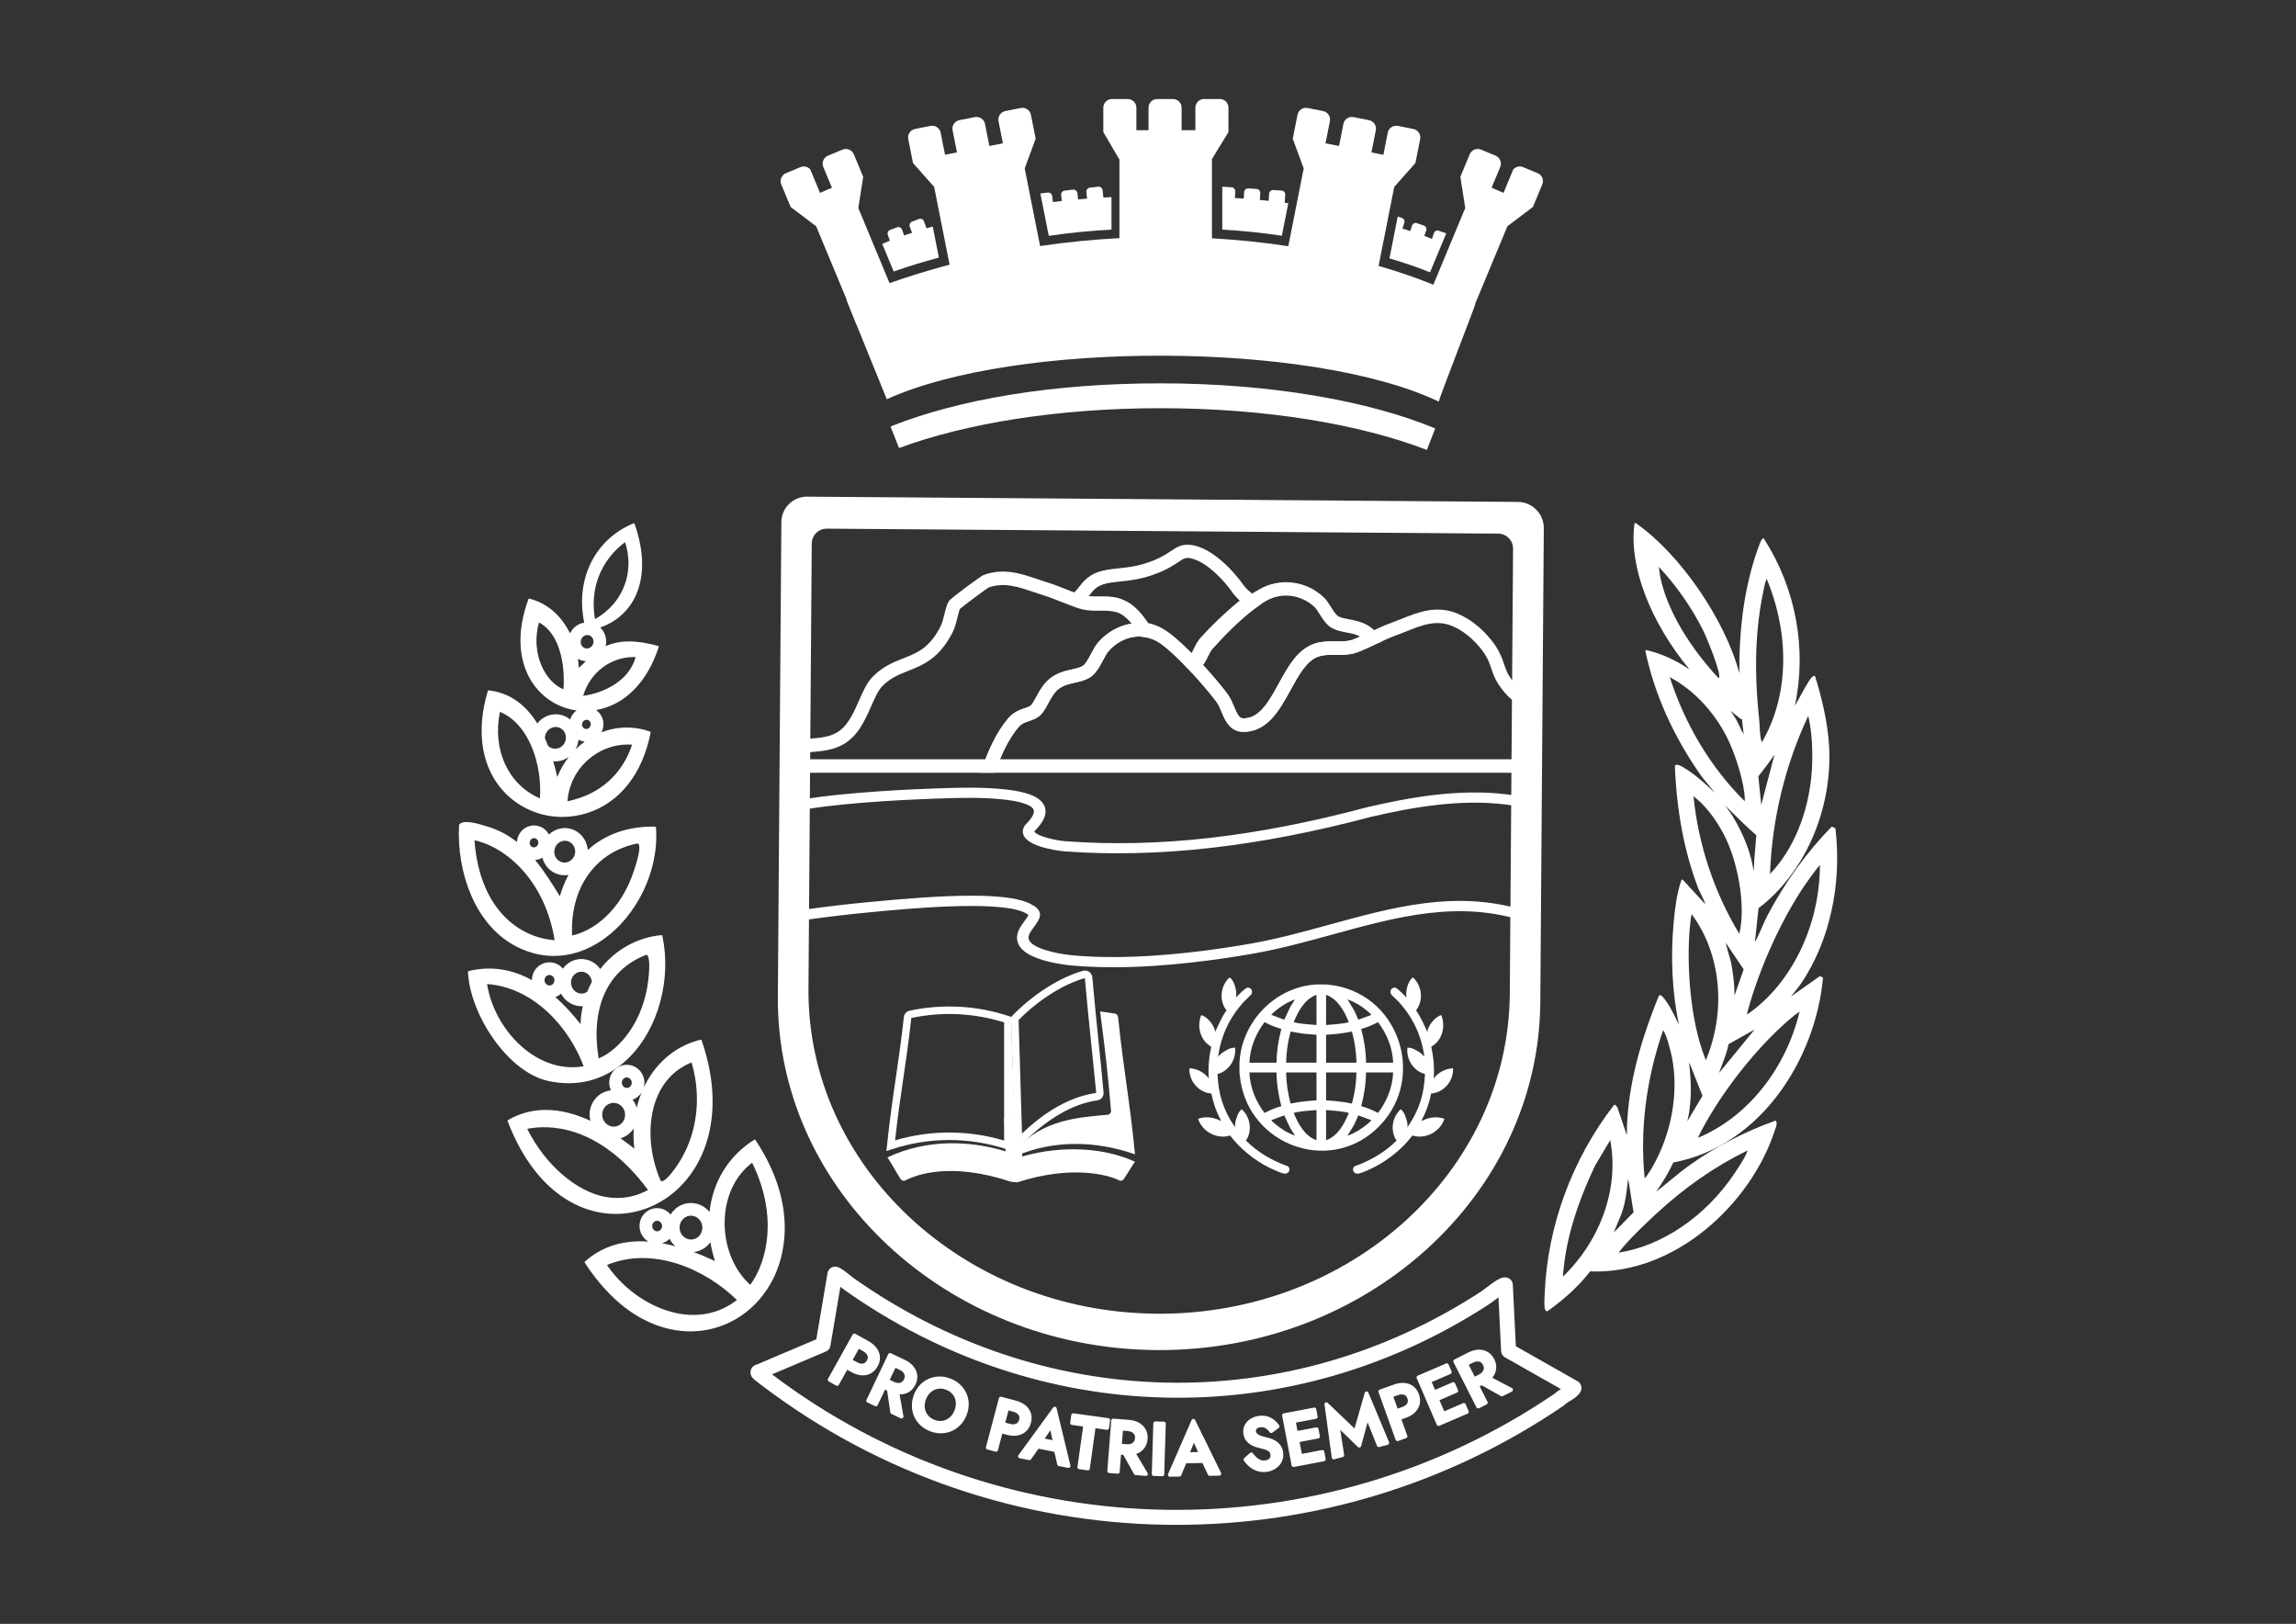 <?xml version="1.0" encoding="UTF-8"?>
<svg id="Camada_1" xmlns="http://www.w3.org/2000/svg" version="1.1" viewBox="0 0 1190.55 841.89">
  <rect x="0" y="0" width="1190.55" height="841.89" fill="#333333" stroke="none"/>
  <!-- Generator: Adobe Illustrator 29.3.1, SVG Export Plug-In . SVG Version: 2.1.0 Build 151)  -->
  <defs>
    <style>
      .st0 {
        fill: #fff;
      }
    </style>
  </defs>
  <path class="st0" d="M543.8,122.28c10.96-1.62,21.84-2.69,32.54-3.26v-16.83c-1.4.07-2.79.14-4.18.22l-.43-3.77c-.13-1.16-1.16-1.99-2.3-1.86l-4.31.51c-1.14.13-1.95,1.18-1.82,2.34l.38,3.35c-1.56.12-3.11.25-4.65.39l-.36-3.2c-.13-1.16-1.16-1.99-2.3-1.86l-4.31.51c-1.14.13-1.95,1.18-1.82,2.34l.35,3.05c-1.55.17-3.1.36-4.63.55l-.35-3.06c-.13-1.16-1.16-1.99-2.3-1.86l-3.85.45,4.35,21.96Z"/>
  <path class="st0" d="M732.21,116.93l-.95,2.84c-1.33-.43-2.68-.85-4.06-1.27l.99-2.97c.35-1.03-.2-2.16-1.21-2.51l-2.21-.77-4.3,21.72c7.44,2.15,14.48,4.57,21.05,7.22l8.4-20.19c-.09-.05-.18-.09-.27-.13l-3.63-1.26c-1.02-.35-2.12.2-2.47,1.24l-1.01,3.03c-1.29-.53-2.6-1.06-3.96-1.57l.95-2.86c.35-1.03-.2-2.16-1.21-2.51l-3.63-1.26c-1.02-.35-2.12.2-2.47,1.24Z"/>
  <path class="st0" d="M638.63,97.1l-4.28-.28c-.19-.01-.38.01-.56.05v22.16c10.63.6,20.96,1.69,30.89,3.2l3.34-16.85c-.61-.09-1.22-.18-1.84-.26l.26-4.11c.07-1.15-.78-2.14-1.91-2.21l-4.28-.28c-1.13-.07-2.1.8-2.17,1.95l-.23,3.66c-1.52-.16-3.04-.32-4.58-.47l.22-3.49c.07-1.15-.78-2.14-1.91-2.21l-4.28-.28c-1.13-.07-2.1.8-2.17,1.95l-.21,3.34c-1.52-.11-3.05-.21-4.59-.31l.21-3.33c.07-1.15-.78-2.14-1.91-2.21Z"/>
  <path class="st0" d="M461.43,124.78c-1.35.54-2.68,1.1-3.97,1.66l5.96,14.32c7.78-2.74,15.6-5.13,23.42-7.2l-3.19-16.11c-1.12.3-2.23.6-3.32.92l.09-.03-1.33-3.63c-.38-1.04-1.52-1.57-2.54-1.18l-3.65,1.38c-1.02.39-1.54,1.54-1.16,2.58l1.18,3.23-4.1,1.34-1.11-3.04c-.38-1.04-1.52-1.57-2.54-1.18l-3.65,1.38c-1.02.39-1.54,1.54-1.16,2.58l1.09,2.98Z"/>
  <g>
    <path class="st0" d="M944.76,507.06l-1.09-.4-17.05,12c2.11-3.27,4.9-6.09,7.07-9.32,15.37-22.93,20.75-52.33,17.58-79.57l-1.3-.68c-13.09,13.4-24.07,28.8-32.87,45.4-2.46,4.63-4.32,9.99-6.79,14.44-.28.51-.79,1.7-.9.21l1.96-18.54c25.11-18.9,38.12-51.92,36.61-83.05-.59-12.08-3.67-25.27-7.26-36.67-2.26.35-8.77,15.02-11.03,17.22,7.1-30.1,1.22-62.64-15.46-88.52-.74.09-3.77,9.51-4.23,11.02-6.19,20.12-8.15,41.69-7.51,63.01-5.61-26.83-28.93-64.15-54.51-81.96-3.02,22.69,9.01,52.74,30.98,78.15-7.56-5.76-16.12-10.11-25.31-12.28,4.93,23.25,15.24,45.08,28.82,64.42,1.67,2.38,6.79,7.98,7.68,9.83.12.24.25.79-.14.77-4.76-4.53-9.61-9.25-15.17-12.86-.98-.64-5.1-3.5-5.91-2.47.89,21.44,4.29,42.58,11.9,62.69,1.3,3.45,3.77,6.79,4.23,10.55l-12.79-13.93c-2.39,6.91-3.31,14.55-3.98,21.9-1.67,18.29-.81,36.68,3.12,54.68-.93-.03-.98-.91-1.29-1.53-2.46-4.94-4.62-10.1-8.28-14.32-.26-.3-.9-1.14-1.3-.64-9.69,23.76-16.98,48.99-16.51,74.95l-5.85-17.25-.95-1.05c-21.42,27.7-34.41,62.28-35.79,97.48-.05,1.29-.68,8.72.78,8.59,8.34-5.98,15.76-12.53,22.07-20.66,42.72,1.88,82.79-33.51,95.47-72.62.48-1.49,1.28-2.88.81-4.5-15.2,5.44-30.28,13.12-43.47,22.42-6.28,4.43-12.01,9.65-18.11,14.3-.4.31-1.1,1.26-1.59.58,3.79-5.2,7.18-10.69,9.87-16.55,44.61-8.26,73.55-52.16,77.47-95.21ZM930.01,526.13c.45-.37,3.64-2.8,3.85-2.64-6.53,28.72-26.22,56-54,67.17-.53-.39,3.06-6.8,3.58-7.74,10.94-19.63,29.1-42.64,46.57-56.8ZM897.11,498.89c-.22-1.1-3.68-11.86-2.93-11.99l10.49,15.57-5.8,16.7c.26-6.54-.47-13.83-1.76-20.29ZM895.92,540.98l15.86-8.88-21.01,25.67c-.82-.31-.02-1.2.14-1.67,1.75-5,3.98-9.87,5.01-15.11ZM934.07,460.66c.68-1.05,9.42-13.74,10.1-13.03.19,30.19-13.15,62.16-38.68,79.25-.21-1.17.13-2.33.44-3.44,6.01-21.43,16.01-44.13,28.14-62.78ZM911.25,402.37c3.59-4.52,6.99-9.05,10.12-13.9l-8.3,31.53-1.82-17.62ZM937.38,370.58c.91.46.89,1.26,1.08,2.1,1.79,8.18,2.09,19.49,1.44,27.85-1.49,19.35-8.82,40.01-22.62,53.83.86-28.78,7.78-57.83,20.1-83.79ZM914.03,305.66c.44-2.07.93-4.96,2.13-6.61,11.71,27.6,13.1,60.8-2.71,86.97-1.7-4.2-1.27-8.47-1.72-12.66-2.46-22.89-2.52-45.11,2.3-67.7ZM911.2,432.77c-.45,6.3-1.15,12.49-1.4,18.82-.03.85.42.81-.87.88-1.36-10.24-5.5-20.08-10.81-28.89-2.02-3.36-4.67-6.34-6.64-9.73,6.49,6.32,12.77,13,19.72,18.92ZM904.82,382.14c-.98-.02-.93-.98-1.27-1.55-1.46-2.48-2.47-5.24-3.95-7.7-1.53-2.55-3.23-5.02-5.05-7.42,2.7,2.37,5.48,4.67,8.37,6.87.23-.89.4-1.83.54-2.8.37,4.23.82,8.43,1.36,12.6ZM883.35,326.17c1.7,3.35,12.09,27.86,7.36,25.67-17.2-18.4-30.14-41.18-31.11-59.28,9.93,10.52,17.65,21.61,23.75,33.61ZM865.02,350.13c14.18,7.03,25.94,20.6,32.39,35.04,3.43,7.69,7.58,20.76,7.81,29.09.02.76.12,1.24-.53,1.81-18.38-18.08-31.92-41.38-39.67-65.94ZM877.53,411.72c7.58,5.53,13.44,13.87,17.59,22.29,6.5,13.2,10.59,34.97,7.42,49.46-.12.56-.06,1.22-.79,1.4-13.5-22.12-21.79-47.24-24.22-73.14ZM875.68,481.32c.1-1.18.7-8.17,1.42-8.26,16.6,21.71,18.15,52.74,7.61,77.43-.85-.35-.74-.99-.99-1.62-7.6-19.13-9.74-47.1-8.04-67.55ZM875.35,550.52c-.06-.61-.63-1.8.25-1.8l7.74,19.44-9.04,15.18c-.04-2.35.81-4.54,1.13-6.93,1.35-9.97.89-16-.08-25.89ZM809.88,663.08c1.1-20.61,8.04-40.58,16.85-59.1l8.47-14.26c5.62,26.99-5.76,54.89-25.32,73.36ZM841.07,626.89c1.55-5.04,1.87-9.4,2.56-14.53.11-.79.14-2.78.83-3.15l3.09,19.48-11.9,12.11c1.48-4.7,3.97-9.22,5.41-13.92ZM858.18,629.19c14.47-13.45,30.81-25.06,48.66-33.62.29.21-1.05,3.19-1.29,3.69-1.4,2.81-4.17,7.03-5.98,9.7-13.78,20.38-35.85,37.33-60.62,41.01-.3-.8.13-1.04.55-1.58,4.78-6.12,12.9-13.81,18.69-19.2ZM856.69,606.25c-.42.71-3.66,5.96-4.3,5.41-2.73-26.5.93-52.77,9.55-77.78.99-.28.8-.2,1.19.47,1.69,2.84,3.65,10.31,4.31,13.69,3.83,19.6-.66,41.17-10.75,58.2Z"/>
    <path class="st0" d="M802.2,679.8c-.24,0-.45-.09-.64-.27-.75-.72-.93-3.09-.62-8.17.02-.29.03-.52.04-.67,1.37-34.88,14.12-69.6,35.89-97.76.09-.11.22-.18.37-.19.13,0,.28.05.38.16l.95,1.05s.08.11.1.17l4.88,14.4c.09-21.7,5.39-44.71,16.57-72.12.02-.04.04-.08.07-.12.17-.21.4-.33.66-.34h.01c.56,0,1.03.56,1.32.89,3.13,3.62,5.18,7.85,7.16,11.94.4.84.81,1.67,1.22,2.5-3.48-16.89-4.39-34.69-2.72-52.92.63-6.87,1.51-14.8,4-22.01.06-.16.19-.28.36-.32.16-.04.34.02.46.15l11.6,12.64c-.49-1.74-1.33-3.43-2.16-5.07-.61-1.2-1.23-2.45-1.7-3.69-7.04-18.61-10.94-39.17-11.93-62.84,0-.12.03-.23.1-.32.85-1.08,3.12.09,6.27,2.18l.28.19c5.11,3.32,9.63,7.57,13.99,11.72-.87-1.23-2.37-3.04-3.74-4.68-1.33-1.6-2.59-3.1-3.28-4.09-14.45-20.58-24.18-42.31-28.9-64.59-.04-.16.02-.33.13-.45.12-.12.29-.17.45-.13,7.73,1.82,15.21,5.2,22.27,10.04-20.56-24.99-31.45-53.63-28.54-75.5.02-.17.13-.31.29-.38.15-.07.33-.05.47.05,22.97,15.99,46.24,50.03,53.65,77.82-.26-21.59,2.3-41.29,7.63-58.62,1.58-5.12,3.66-11.24,4.64-11.36.18-.03.37.06.47.22,16.54,25.66,22.34,57.08,16.05,86.57.86-1.39,1.91-3.33,3-5.33,3.36-6.17,5.51-9.93,6.96-10.16.24-.04.46.11.54.33,2.96,9.42,6.63,23.45,7.28,36.79,1.58,32.6-12.8,65.29-36.64,83.34l-1.88,17.7c1.25-2.28,2.37-4.85,3.46-7.33,1.02-2.33,2.07-4.74,3.25-6.96,9.05-17.07,20.14-32.38,32.95-45.51.15-.15.38-.19.57-.09l1.3.68c.14.07.24.21.26.37,3.37,29-3.06,58.12-17.65,79.9-1.05,1.56-2.26,3.05-3.42,4.49-.68.83-1.36,1.68-2.02,2.54l14.74-10.38c.13-.09.3-.11.45-.06l1.09.4c.2.08.33.28.32.5-3.73,40.99-31.58,86.94-77.62,95.6-2.32,5.01-5.24,9.98-8.91,15.15,2.52-1.92,5.02-3.98,7.44-5.96,3.44-2.82,6.99-5.74,10.68-8.34,12.97-9.14,28.04-16.92,43.59-22.48.13-.04.27-.04.38.02.12.06.21.17.25.3.42,1.44-.05,2.69-.5,3.89-.11.3-.22.59-.32.89-12.11,37.34-51.23,74.76-95.7,72.97-5.76,7.39-12.76,13.93-22.01,20.56-.07.05-.15.08-.24.09-.03,0-.05,0-.08,0ZM837.29,573.99c-21.44,27.92-33.98,62.26-35.34,96.74,0,.15-.02.39-.04.69-.33,5.59.02,6.99.26,7.34,9.15-6.59,16.06-13.08,21.75-20.41.1-.12.26-.2.4-.19,34.68,1.5,79.68-25.09,94.99-72.29.1-.31.22-.62.33-.93.35-.94.69-1.83.58-2.77-15.28,5.52-30.07,13.18-42.83,22.17-3.66,2.58-7.2,5.49-10.62,8.3-2.43,2-4.94,4.06-7.47,5.99-.07.05-.15.13-.24.21-.35.33-.79.75-1.33.7-.19-.02-.47-.11-.7-.44-.12-.17-.12-.4,0-.57,4.12-5.65,7.33-11.04,9.82-16.47.07-.14.2-.25.35-.27,45.56-8.44,73.2-53.81,77.04-94.41l-.5-.18-16.84,11.86c-.19.13-.45.11-.61-.05-.17-.16-.2-.42-.07-.61,1.11-1.73,2.43-3.35,3.7-4.91,1.15-1.42,2.35-2.89,3.37-4.42,14.42-21.52,20.81-50.3,17.53-78.99l-.75-.39c-12.65,13-23.59,28.15-32.54,45.03-1.16,2.19-2.2,4.58-3.21,6.89-1.12,2.56-2.27,5.2-3.58,7.55l-.1.19c-.28.54-.57,1.09-1.1.98-.53-.11-.58-.79-.61-1.16l1.96-18.63c.02-.13.08-.26.19-.34,23.7-17.84,37.99-50.27,36.42-82.64-.63-12.99-4.15-26.66-7.07-36.01-1.31,1.06-4.03,6.05-5.89,9.46-1.89,3.46-3.52,6.46-4.51,7.42-.16.15-.39.18-.58.07-.19-.11-.28-.32-.23-.54,7-29.68,1.52-61.56-15.03-87.57-.86,1.63-2.78,7.28-3.72,10.34-5.67,18.44-8.19,39.59-7.49,62.86,0,.25-.18.47-.43.5-.24.03-.48-.14-.53-.38-5.86-28.04-29.84-64.26-53.66-81.2-2.61,22.39,9.2,51.79,30.97,76.97.16.19.16.47-.01.65-.17.18-.45.21-.65.05-7.67-5.85-15.87-9.88-24.38-12.01,4.75,21.89,14.37,43.24,28.58,63.48.67.96,1.92,2.45,3.23,4.03,1.94,2.32,3.94,4.72,4.49,5.87.06.12.32.74.03,1.17-.14.21-.36.31-.64.3-.11,0-.22-.06-.3-.13l-.65-.62c-4.52-4.31-9.18-8.76-14.45-12.18l-.29-.19c-3.49-2.31-4.54-2.49-4.86-2.44,1,23.45,4.88,43.82,11.85,62.26.45,1.2,1.04,2.36,1.66,3.6,1.13,2.24,2.29,4.55,2.6,7.06.03.21-.09.41-.28.5-.19.09-.42.04-.56-.11l-12.23-13.32c-2.26,6.91-3.09,14.45-3.69,21.01-1.73,18.82-.68,37.17,3.11,54.53.03.15,0,.3-.1.41-.1.12-.23.19-.39.17-1.04-.04-1.34-.85-1.54-1.39-.05-.14-.1-.28-.16-.41-.43-.85-.84-1.71-1.26-2.57-1.95-4.03-3.97-8.2-6.96-11.65-.27-.32-.45-.5-.56-.58-11.59,28.47-16.8,52.17-16.4,74.56,0,.24-.17.45-.4.49-.25.04-.47-.1-.54-.32l-5.81-17.15-.5-.54ZM909.97,489.53h0ZM914.47,279.99h0ZM809.88,663.57c-.07,0-.14-.01-.2-.04-.18-.08-.29-.27-.28-.47.96-18,6.49-37.39,16.9-59.28l8.49-14.3c.1-.17.31-.27.5-.23.2.03.35.18.4.38,5.34,25.66-4.42,53.94-25.46,73.82-.09.09-.21.13-.33.13ZM834.97,591.06l-7.83,13.17c-10.1,21.23-15.57,40.12-16.71,57.65,19.85-19.27,29.17-46.19,24.53-70.82ZM838.94,650.46c-.2,0-.38-.12-.46-.32-.35-.93.07-1.41.41-1.8.07-.08.14-.16.21-.25,4.64-5.93,12.45-13.41,18.75-19.25l.33.36-.33-.36c15.2-14.13,31.61-25.46,48.78-33.7.16-.07.35-.06.5.05.48.36.1,1.8-1.15,4.29-1.37,2.74-4.03,6.82-6.01,9.76-15.15,22.39-37.93,37.8-60.95,41.21-.02,0-.05,0-.07,0ZM906.21,596.42c-16.78,8.16-32.82,19.3-47.7,33.13-6.27,5.82-14.05,13.26-18.64,19.14-.08.1-.16.2-.24.29-.17.2-.27.32-.3.45,22.6-3.51,44.93-18.71,59.83-40.73,1.97-2.91,4.6-6.95,5.95-9.65.27-.54.81-1.8,1.1-2.63ZM835.66,641.29c-.09,0-.17-.02-.25-.07-.19-.12-.28-.35-.21-.56.73-2.33,1.73-4.65,2.69-6.89.98-2.29,2-4.66,2.72-7.03h0c1.24-4.05,1.7-7.72,2.18-11.61.12-.93.23-1.87.36-2.85.02-.14.04-.32.05-.52.13-1.4.3-2.6,1.03-2.99.14-.07.3-.08.45,0,.14.07.24.2.26.36l3.09,19.48c.02.15-.02.31-.13.42l-11.9,12.11c-.09.1-.22.15-.35.15ZM844.26,611.04c-.05.33-.07.65-.09.83-.02.22-.04.41-.06.56-.13.97-.25,1.91-.36,2.84-.49,3.93-.95,7.64-2.21,11.77h0c-.74,2.42-1.77,4.81-2.76,7.13-.67,1.56-1.36,3.16-1.95,4.77l10.22-10.4-2.78-17.49ZM841.07,626.89h.01-.01ZM852.5,612.19c-.16,0-.31-.05-.43-.16-.09-.08-.15-.19-.17-.32-2.64-25.64.58-51.88,9.58-77.99.05-.15.17-.27.33-.31.85-.24,1.21-.31,1.6.42.04.07.09.16.15.26,1.75,2.94,3.71,10.47,4.37,13.85,3.71,18.97-.33,40.86-10.81,58.55h0c-.54.92-3.31,5.49-4.48,5.68-.04,0-.08,0-.12,0ZM862.32,534.28c-8.81,25.66-12.01,51.45-9.51,76.66.83-.83,2.47-3.26,3.46-4.94h0c10.36-17.49,14.36-39.12,10.69-57.86-.63-3.22-2.58-10.73-4.25-13.54-.07-.12-.13-.22-.17-.31-.01-.02-.02-.04-.03-.05-.06.01-.13.03-.2.05ZM856.69,606.25h.01-.01ZM879.86,591.15c-.1,0-.2-.03-.29-.09-.43-.31-.87-.63,3.42-8.33,11.81-21.19,30.13-43.54,46.71-56.97h0c3.86-3.12,4.25-2.81,4.46-2.64.14.12.21.31.17.49-7.05,31.01-27.85,56.88-54.29,67.52-.06.02-.12.04-.18.04ZM880.29,590.51h.01-.01ZM930.32,526.51h0c-16.49,13.36-34.72,35.6-46.45,56.65-2.02,3.63-3.04,5.75-3.41,6.73,25.49-10.59,45.56-35.54,52.69-65.48-.92.63-2.35,1.7-2.83,2.09ZM874.3,583.82s-.08,0-.13-.02c-.21-.06-.36-.24-.36-.46-.02-1.51.3-2.96.62-4.37.19-.85.39-1.74.51-2.63,1.35-9.99.87-16-.08-25.77h0c-.01-.13-.05-.28-.09-.45-.13-.53-.28-1.13.06-1.55.12-.15.35-.34.77-.34h0c.2,0,.38.12.45.31l7.74,19.44c.06.14.04.3-.03.43l-9.04,15.18c-.09.15-.25.24-.42.24ZM875.85,550.66c.95,9.73,1.42,15.78.06,25.81-.13.93-.33,1.84-.53,2.71-.16.72-.32,1.41-.43,2.1l7.85-13.18-6.95-17.45ZM890.76,558.26c-.06,0-.12-.01-.17-.03-.39-.15-.55-.4-.62-.58-.18-.49.09-.99.32-1.39.06-.12.13-.23.16-.32.5-1.41,1.03-2.81,1.56-4.21,1.33-3.5,2.7-7.11,3.43-10.83.03-.14.11-.26.24-.33l15.86-8.89c.2-.11.46-.07.61.11s.15.44,0,.62l-21.01,25.67c-.09.12-.23.18-.38.18ZM896.35,541.3c-.76,3.73-2.12,7.31-3.43,10.77-.53,1.39-1.06,2.79-1.55,4.19,0,0,0,.02,0,.02l18.42-22.5-13.42,7.52ZM884.71,550.98c-.06,0-.13-.01-.19-.04-.85-.35-1.01-.97-1.13-1.46-.03-.14-.07-.28-.13-.43-7.83-19.72-9.7-48.25-8.07-67.77h0c.72-8.56,1.39-8.65,1.84-8.7.18-.02.34.05.45.19,15.95,20.87,18.96,51.46,7.67,77.92-.08.18-.26.3-.45.3ZM876.17,481.37c-1.62,19.41.23,47.75,8,67.33.07.19.12.37.17.55.05.21.09.36.17.49,10.77-25.77,7.9-55.36-7.34-75.79-.28,1.01-.66,3.48-.99,7.42h0ZM905.49,527.37c-.06,0-.13-.01-.19-.04-.15-.06-.26-.2-.29-.36-.22-1.25.12-2.49.43-3.58,6.15-21.92,16.42-44.85,28.22-62.99h0c.09-.13,8.81-13.13,10.37-13.28.18,0,.38.07.48.17.09.09.14.21.14.33.2,32.43-15.06,63.7-38.9,79.66-.08.06-.17.08-.27.08ZM934.48,460.92h0c-11.75,18.06-21.98,40.89-28.08,62.64-.24.84-.46,1.65-.49,2.44,22.96-15.78,37.71-46.02,37.77-77.52-1.99,2.03-7.99,10.57-9.21,12.44ZM898.87,519.67s-.06,0-.09,0c-.24-.04-.4-.26-.39-.5.24-6.13-.38-13.3-1.75-20.17h0c-.06-.27-.36-1.32-.72-2.53-2.09-7.09-2.57-9.19-2.21-9.77.07-.12.25-.24.39-.27.2-.03.38.05.48.21l10.49,15.57c.09.13.11.29.06.43l-5.8,16.7c-.07.2-.26.33-.46.33ZM897.59,498.8c1.16,5.84,1.79,11.89,1.82,17.36l4.73-13.61-9.35-13.88c.47,2.1,1.53,5.7,2.06,7.51.39,1.33.68,2.3.74,2.61h0ZM901.75,485.34c-.17,0-.32-.09-.42-.23-13.46-22.07-21.86-47.43-24.29-73.35-.02-.19.08-.37.24-.47s.37-.08.53.03c8.61,6.29,14.4,15.69,17.74,22.47,6.25,12.69,10.75,34.77,7.46,49.77-.02.09-.03.19-.05.29-.08.5-.19,1.26-1.11,1.48-.04,0-.08.01-.11.01ZM878.12,412.77c2.53,25.22,10.74,49.87,23.78,71.41.04-.1.07-.24.1-.47.02-.12.04-.23.06-.35,3.24-14.79-1.21-36.6-7.39-49.14-3.18-6.45-8.59-15.29-16.56-21.45ZM917.28,454.85c-.06,0-.13-.01-.19-.04-.18-.08-.3-.26-.29-.46.87-29,7.84-58.04,20.14-83.98.06-.12.16-.21.28-.25.12-.04.26-.03.38.02.98.49,1.12,1.31,1.25,2.03.02.13.05.26.08.4,1.98,9.02,2.02,20.72,1.45,28-1.67,21.58-9.96,41.31-22.76,54.14-.09.09-.22.14-.34.14ZM937.56,371.33c-11.92,25.31-18.73,53.55-19.75,81.8,12.14-12.68,19.99-31.77,21.61-52.63.56-7.21.52-18.8-1.43-27.71-.03-.15-.06-.29-.09-.43-.08-.46-.15-.78-.33-1.02ZM908.98,452.95c-.24,0-.5-.18-.53-.42-1.23-9.25-4.84-18.91-10.74-28.7-.96-1.59-2.08-3.12-3.16-4.61-1.2-1.64-2.44-3.34-3.48-5.13-.12-.21-.07-.48.12-.63.19-.15.46-.13.64.04,1.87,1.82,3.73,3.68,5.59,5.53,4.51,4.51,9.18,9.17,14.11,13.37.12.1.18.25.17.41-.16,2.25-.35,4.48-.55,6.71-.34,3.95-.69,8.03-.85,12.09,0,.18.01.31.03.41.03.17.06.41-.11.63-.2.25-.46.26-1.2.3h-.03ZM894.47,417.47c.28.4.57.79.86,1.18,1.1,1.5,2.23,3.06,3.21,4.68,5.83,9.67,9.45,19.21,10.78,28.39,0-.05,0-.09,0-.14.17-4.09.52-8.18.86-12.13.19-2.15.37-4.29.53-6.45-4.89-4.18-9.51-8.8-13.98-13.26-.75-.75-1.51-1.5-2.26-2.25ZM913.07,420.48s-.02,0-.04,0c-.23-.02-.42-.2-.45-.43l-1.82-17.62c-.01-.13.02-.25.1-.35,4.13-5.19,7.34-9.6,10.1-13.86.13-.2.39-.28.6-.18.22.1.34.34.28.57l-8.31,31.53c-.06.22-.25.36-.47.36ZM911.75,402.52l1.52,14.77,6.88-26.1c-2.37,3.5-5.09,7.16-8.4,11.33ZM904.68,416.56c-.12,0-.25-.05-.34-.14-17.95-17.66-31.71-40.53-39.79-66.14-.06-.19,0-.39.15-.52.15-.13.35-.15.53-.07,13.57,6.73,25.76,19.92,32.62,35.28,3.64,8.16,7.63,21.19,7.85,29.27v.23c.03.67.06,1.3-.7,1.97-.09.08-.2.12-.32.12ZM865.83,351.09c8.02,24.84,21.42,47.03,38.82,64.27.11-.22.1-.45.09-.85v-.24c-.23-7.96-4.18-20.84-7.78-28.9-6.59-14.77-18.17-27.5-31.13-34.28ZM913.46,386.5s-.02,0-.04,0c-.18-.01-.34-.13-.41-.3-1.24-3.05-1.38-6.15-1.52-9.13-.06-1.2-.11-2.45-.24-3.65-2.78-25.88-2.04-47.44,2.31-67.85h0l.15-.74c.42-2.01.93-4.51,2.06-6.06.1-.14.28-.21.45-.2.17.02.32.13.39.29,12.93,30.49,11.91,63.17-2.74,87.41-.09.15-.25.23-.42.23ZM914.51,305.76c-4.33,20.31-5.06,41.78-2.29,67.55.13,1.24.19,2.49.24,3.71.12,2.59.24,5.26,1.1,7.87,13.85-23.65,14.8-55.19,2.53-84.78-.7,1.39-1.09,3.31-1.42,4.9l-.16.75ZM904.82,382.62h0c-1.05-.02-1.33-.85-1.5-1.34-.06-.17-.11-.33-.18-.44-.73-1.23-1.35-2.55-1.95-3.81-.62-1.3-1.25-2.65-2-3.88-1.46-2.42-3.14-4.9-5.02-7.37-.15-.2-.13-.48.06-.65.18-.17.46-.17.65,0,2.6,2.28,5.2,4.43,7.75,6.4.13-.6.25-1.26.36-2.03.04-.24.23-.42.49-.42.25,0,.45.2.47.44.37,4.27.83,8.5,1.35,12.58.02.14-.03.28-.12.39-.09.1-.22.16-.36.16ZM897.34,368.51c.96,1.39,1.85,2.77,2.67,4.13.77,1.28,1.42,2.64,2.04,3.97.59,1.25,1.21,2.54,1.91,3.74.08.13.14.27.19.41-.33-2.64-.62-5.34-.89-8.07-.05.05-.12.09-.19.12-.15.05-.32.03-.45-.07-1.74-1.33-3.5-2.74-5.28-4.22ZM891.24,352.46c-.2,0-.45-.05-.73-.18-.06-.03-.11-.06-.15-.11-18.35-19.63-30.32-42.46-31.24-59.59,0-.2.11-.39.29-.47.19-.08.4-.04.54.11,9.74,10.33,17.54,21.36,23.82,33.73h0c.12.23,10.73,23.59,8.21,26.2-.13.14-.38.31-.75.31ZM891,351.43c.16.06.27.07.29.04,1.58-1.64-6.17-20.75-8.38-25.08-6.04-11.88-13.48-22.53-22.73-32.5,1.44,16.73,13.14,38.61,30.81,57.54Z"/>
  </g>
  <g>
    <path class="st0" d="M526.74,600.56c0,4.14-1.4,7.43.71,12.42,28.24-9.13,47.28-3.88,52.79-1.05.97.5,2.15.1,2.59-.85,1.77-2.49,3.9-6.32,5.71-8.79-18.71-8.53-42.33-8.08-61.8-1.72Z"/>
    <path class="st0" d="M524.49,597.89c0,4.62,0,10-.32,14.78-30.55-10.19-48.59-3.9-54.55-.75-1.05.55-2.33.11-2.81-.95-1.91-2.78-4.69-8.17-6.65-10.93,20.25-9.52,43.24-9.25,64.32-2.15Z"/>
    <polygon class="st0" points="527.45 612.98 524.16 526.99 524.16 612.66 527.45 612.98"/>
    <path class="st0" d="M570.44,524.37c2.96,22.73,3.89,31.44,5.66,51.43.1,1.09-.7,2.05-1.78,2.14-15.52,1.37-33.79,2.63-47.56,18.08l.17,3.25c19.58-8.46,41.82-7.81,61.62-.81-2.9-29.26-5.83-42.73-8.79-71.17-.09-.86-.7-1.59-1.52-1.78"/>
    <path class="st0" d="M526.33,596.91l-2.07-69.63.57-.59c10.71-11.1,24.43-19.85,36.71-23.39h0c1.09-.32,2.26-.13,3.21.52.94.65,1.54,1.67,1.65,2.81,1.2,13.36,2.19,23.05,3.15,32.42.88,8.59,1.71,16.71,2.68,27.33.18,2.04-1.25,3.84-3.27,4.11-12.7,1.71-26.7,9.91-39.42,23.1l-3.2,3.32ZM528.19,528.81l1.75,58.88c12.57-12.09,25.81-19.34,38.49-21.05-1.05-10.51-1.88-18.61-2.76-27.19-.96-9.36-1.95-19.04-3.15-32.38-11.42,3.32-24.19,11.42-34.33,21.74Z"/>
    <path class="st0" d="M459.63,596.77l.32-3c1.5-14.25,3.04-24.7,4.53-34.8,1.38-9.32,2.8-18.96,4.2-31.66.18-1.65,1.4-2.99,3.03-3.33,17.11-3.65,34.92-2.67,51.49,2.84l1.33.44v69.41l-2.56-.85c-19.18-6.37-40.31-6.37-59.49,0l-2.86.95ZM492.24,587.16c9.6,0,19.2,1.39,28.42,4.16v-61.25c-15.53-4.9-32.14-5.7-48.11-2.3-1.41,12.75-2.84,22.42-4.22,31.76-1.38,9.35-2.8,19-4.2,31.69,9.12-2.72,18.61-4.07,28.11-4.07Z"/>
    <rect class="st0" x="521.22" y="579.25" width="8.56" height="22.79" transform="translate(-23.03 21.32) rotate(-2.27)"/>
    <rect class="st0" x="525.2" y="584.26" width=".6" height=".6"/>
  </g>
  <path class="st0" d="M610.12,790.56c-73.58,0-147.05-22.67-209.1-67.85-10.86-7.91-11.05-8.35-11.53-9.54-.5-1.22-.45-2.56.16-3.67.42-.77,1.26-1.74,2.91-2.12l30.73-13.04,5.81-34.35c.19-1.12.86-2.11,1.84-2.69,2.88-1.72,5.37.28,10.32,4.25.53.43.95.77,1.17.92,48.29,34.16,104.17,52.95,161.61,54.32,57.69,1.36,114.28-14.88,163.68-47.03.8-.52,1.94-1.38,3.14-2.3,2.47-1.88,5.03-3.81,7.02-4.64.6-.27,1.95-.88,3.71-.4,1.62.45,2.77,1.88,2.85,3.56l1.58,31.97,31.6,17.91c1.04.48,1.82,1.33,2.19,2.4.32.93.45,2.38-.72,4.02-1.25,1.74-3.16,2.92-5,4.06-.95.59-2.14,1.32-2.58,1.8-.2.21-.41.4-.65.56-60.48,41.28-130.66,61.85-200.74,61.85ZM400.31,712.53c1.42,1.07,3.18,2.37,5.28,3.9,118.39,86.21,279.33,88.63,400.58,6.08.93-.9,2.07-1.65,3.21-2.37l-29.04-16.46c-1.16-.66-1.9-1.86-1.96-3.19l-1.38-27.9c-.51.38-1,.75-1.44,1.08-1.32,1-2.56,1.94-3.6,2.62-50.73,33.01-108.87,49.71-168.11,48.28-58.99-1.41-116.36-20.69-165.91-55.75-.28-.2-.84-.64-1.54-1.2-.17-.13-.38-.31-.62-.5l-5.18,30.62c-.22,1.31-1.09,2.41-2.31,2.93l-27.97,11.86ZM392.38,707.45c-.09.03-.19.07-.29.12l.29-.12Z"/>
  <g>
    <g>
      <path class="st0" d="M446.86,694.52l-12.78,22.98-3.87-2.16,12.78-22.98,3.87,2.15ZM445.29,693.64l4.63,2.58c1.66.93,2.95,2.02,3.87,3.29.91,1.27,1.41,2.62,1.5,4.06.09,1.44-.28,2.89-1.09,4.36-.82,1.47-1.86,2.55-3.14,3.24-1.27.7-2.69.99-4.25.88-1.56-.11-3.17-.62-4.83-1.55l-4.63-2.57,1.9-3.41,4.63,2.57c1.33.74,2.58,1.02,3.75.84,1.16-.18,2.09-.89,2.77-2.11s.79-2.38.33-3.45c-.46-1.07-1.36-1.98-2.7-2.72l-4.63-2.58,1.9-3.41Z"/>
      <path class="st0" d="M434.08,718.5c-.17,0-.33-.04-.48-.13l-3.87-2.16c-.48-.27-.65-.87-.39-1.35l12.78-22.98c.13-.23.34-.4.6-.47.25-.07.52-.04.76.09l2.25,1.25s.03.02.04.02l4.63,2.58c1.78.99,3.19,2.2,4.19,3.58,1.02,1.42,1.59,2.96,1.69,4.58.1,1.63-.31,3.27-1.22,4.9-.9,1.62-2.09,2.85-3.53,3.63-1.44.78-3.06,1.12-4.79,1-1.7-.12-3.47-.68-5.25-1.67l-2.18-1.21-4.36,7.83c-.13.23-.34.4-.6.47-.09.03-.18.04-.27.04ZM431.56,714.96l2.14,1.19,3.87-6.96-.71-.39c-.23-.13-.4-.34-.47-.6s-.04-.53.09-.76l1.9-3.41c.27-.48.88-.65,1.35-.39l.71.39,3.18-5.71-.71-.39c-.48-.27-.65-.87-.39-1.35l1.41-2.55-.56-.31-11.81,21.24ZM440.27,708.42l2.18,1.21c1.53.85,3.01,1.33,4.42,1.43,1.4.1,2.59-.15,3.7-.76,1.1-.6,2.03-1.56,2.74-2.85.72-1.29,1.05-2.58.97-3.82s-.52-2.43-1.32-3.54c-.82-1.14-2.02-2.15-3.54-3l-2.18-1.21-.93,1.68,2.18,1.22c1.52.85,2.58,1.92,3.13,3.2.59,1.37.46,2.82-.37,4.33-.84,1.5-2.01,2.38-3.48,2.61-1.39.22-2.86-.1-4.38-.95l-2.18-1.21-.93,1.68ZM442.17,705l2.18,1.22c1.13.63,2.18.87,3.11.72.85-.13,1.52-.66,2.05-1.62.53-.95.62-1.79.28-2.57-.37-.86-1.13-1.62-2.27-2.25l-2.18-1.22-3.18,5.71Z"/>
    </g>
    <g>
      <path class="st0" d="M465.48,704.37l-11.28,23.75-4-1.9,11.28-23.75,4,1.9ZM463.85,703.6l4.95,2.35c1.72.82,3.07,1.83,4.06,3.05.99,1.22,1.57,2.54,1.75,3.97.18,1.43-.08,2.89-.79,4.38-.71,1.49-1.68,2.63-2.91,3.4-1.23.78-2.63,1.16-4.19,1.17-1.57,0-3.21-.4-4.93-1.22l-4.95-2.35,1.56-3.29,4.78,2.27c.9.43,1.78.65,2.62.66.84.01,1.59-.19,2.26-.61.67-.42,1.2-1.04,1.6-1.88.41-.86.56-1.68.45-2.45-.11-.77-.43-1.48-.97-2.12-.54-.64-1.26-1.18-2.17-1.61l-4.78-2.27,1.64-3.46ZM464.8,719.27l2.66,15.15-4.82-2.29-2.18-14.93,4.34,2.06Z"/>
      <path class="st0" d="M467.46,735.42c-.14,0-.29-.03-.43-.1l-4.82-2.29c-.3-.14-.51-.43-.56-.75l-1.65-11.32-1.07-.51-3.85,8.09c-.24.5-.83.7-1.32.47l-4-1.9c-.24-.11-.42-.32-.51-.56-.09-.25-.08-.52.04-.76l11.29-23.75c.11-.24.32-.42.56-.51.25-.09.52-.07.76.04l4,1.9h.03s3.3,1.58,3.3,1.58c1.85.88,3.33,1.99,4.41,3.32,1.1,1.35,1.76,2.86,1.97,4.47.2,1.62-.1,3.28-.88,4.94-.79,1.66-1.89,2.94-3.27,3.82-1.38.87-2.97,1.32-4.72,1.32-.11,0-.18,0-.27,0l1.99,11.33c.06.37-.08.74-.38.96-.18.13-.39.2-.6.2ZM463.55,731.47l2.6,1.23-1.76-10.04c-.73-.16-1.48-.4-2.23-.7l1.39,9.51ZM451.51,725.75l2.21,1.05,3.42-7.19-.73-.35c-.5-.24-.71-.83-.47-1.32l1.56-3.29c.11-.24.32-.42.56-.51.25-.09.52-.07.76.04l.73.35,2.95-6.21-.73-.35c-.5-.24-.71-.83-.47-1.32l1.22-2.56-.58-.28-10.43,21.96ZM466.1,720.91c.21.02.43,0,.62.02,1.39,0,2.59-.34,3.66-1.02,1.06-.67,1.92-1.67,2.54-2.99.63-1.33.86-2.58.71-3.83-.16-1.26-.66-2.39-1.54-3.47-.89-1.1-2.14-2.03-3.72-2.78l-2.43-1.15-.79,1.66,2.26,1.07c1.03.49,1.88,1.12,2.5,1.87.66.79,1.06,1.67,1.19,2.63.13.96-.05,1.97-.54,3-.48,1.01-1.14,1.78-1.97,2.3-.83.52-1.75.76-2.8.76,0,0-.02,0-.03,0,0,.04.02.07.02.11l.32,1.81ZM461.81,719.62l.4.19c.61.29,1.21.52,1.8.7l-.1-.56-2.2-1.04.1.72ZM461.35,715.37l2.26,1.07c.77.36,1.51.56,2.2.56.72.04,1.22-.14,1.73-.46.51-.32.91-.79,1.23-1.46.32-.68.44-1.31.37-1.88-.08-.59-.32-1.12-.74-1.62-.44-.53-1.06-.99-1.83-1.35l-2.26-1.07-2.95,6.21Z"/>
    </g>
    <g>
      <path class="st0" d="M477.75,718.7c1.22-1.3,2.63-2.29,4.23-2.98,1.59-.69,3.29-1.05,5.08-1.08,1.8-.03,3.59.3,5.4.99,1.85.71,3.42,1.68,4.72,2.9,1.3,1.23,2.31,2.63,3.03,4.2.72,1.58,1.1,3.26,1.14,5.05.04,1.79-.3,3.6-1.01,5.45-.7,1.82-1.67,3.4-2.9,4.72-1.23,1.32-2.64,2.34-4.23,3.04-1.59.71-3.28,1.08-5.08,1.13-1.8.04-3.63-.29-5.47-1-1.82-.7-3.39-1.67-4.71-2.92-1.32-1.24-2.33-2.66-3.02-4.24-.69-1.58-1.05-3.28-1.08-5.08-.03-1.81.31-3.62,1.01-5.45.71-1.85,1.68-3.42,2.9-4.72ZM478.57,730.02c.21,1.6.79,3.01,1.77,4.24.97,1.23,2.27,2.16,3.88,2.78,1.64.63,3.22.81,4.76.54,1.54-.27,2.92-.92,4.14-1.97,1.22-1.05,2.15-2.41,2.8-4.09.65-1.68.87-3.32.68-4.91-.19-1.59-.77-3-1.73-4.23-.96-1.23-2.27-2.16-3.93-2.8-1.61-.62-3.19-.8-4.74-.53-1.55.26-2.94.92-4.16,1.96-1.22,1.05-2.15,2.41-2.8,4.1-.65,1.68-.87,3.32-.66,4.91Z"/>
      <path class="st0" d="M487.81,743.1c-1.82,0-3.67-.36-5.51-1.07-1.94-.74-3.63-1.8-5.04-3.12-1.41-1.33-2.5-2.87-3.25-4.56-.74-1.69-1.14-3.53-1.17-5.47-.03-1.93.33-3.89,1.07-5.82.75-1.96,1.8-3.66,3.1-5.04h0c1.31-1.39,2.84-2.47,4.56-3.22,1.71-.74,3.55-1.13,5.46-1.16,1.9-.04,3.86.32,5.77,1.05,1.96.75,3.66,1.8,5.04,3.1,1.39,1.31,2.48,2.83,3.25,4.52.77,1.69,1.19,3.52,1.23,5.44.04,1.9-.32,3.87-1.08,5.83-.74,1.94-1.79,3.63-3.1,5.04-1.32,1.42-2.85,2.52-4.55,3.27-1.7.76-3.54,1.16-5.46,1.21-.11,0-.23,0-.34,0ZM487.3,715.62c-.08,0-.15,0-.22,0-1.66.03-3.24.37-4.71,1-1.46.63-2.77,1.56-3.89,2.75t0,0c-1.13,1.2-2.04,2.68-2.7,4.39-.65,1.7-.97,3.4-.94,5.07.03,1.67.36,3.25,1,4.7.64,1.45,1.57,2.77,2.79,3.92,1.22,1.15,2.69,2.06,4.39,2.71,1.71.66,3.43.97,5.09.93,1.66-.04,3.24-.39,4.7-1.04,1.46-.65,2.77-1.59,3.91-2.81,1.14-1.22,2.05-2.7,2.7-4.4.66-1.72.98-3.43.94-5.07-.04-1.64-.39-3.21-1.05-4.65-.67-1.45-1.61-2.76-2.81-3.89-1.2-1.13-2.68-2.04-4.4-2.7-1.6-.61-3.21-.92-4.8-.92ZM477.75,718.69h.02-.02ZM487.6,738.69c-1.22,0-2.47-.24-3.73-.73-1.77-.68-3.22-1.72-4.31-3.09-1.08-1.37-1.75-2.96-1.97-4.73h0c-.23-1.75.02-3.57.72-5.4.7-1.83,1.74-3.34,3.08-4.49,1.35-1.16,2.91-1.9,4.64-2.19,1.72-.29,3.49-.09,5.27.59,1.82.7,3.29,1.75,4.36,3.12,1.07,1.37,1.73,2.96,1.94,4.72.21,1.75-.04,3.56-.74,5.39-.7,1.83-1.74,3.34-3.08,4.49-1.35,1.16-2.91,1.9-4.62,2.2-.51.09-1.03.13-1.55.13ZM487.57,719.92c-.41,0-.82.03-1.22.1-1.38.23-2.58.8-3.68,1.74-1.09.93-1.94,2.18-2.52,3.7-.58,1.52-.79,3.01-.61,4.43,0,0,0,0,0,0,.18,1.41.71,2.67,1.56,3.75.86,1.09,2.02,1.92,3.46,2.47,1.46.56,2.88.73,4.23.49,1.37-.24,2.57-.81,3.66-1.75,1.09-.93,1.94-2.18,2.52-3.7.59-1.52.8-3.01.62-4.43-.17-1.4-.69-2.66-1.53-3.74-.85-1.08-2.03-1.92-3.51-2.49-1.01-.39-2.02-.59-3-.59Z"/>
    </g>
    <g>
      <path class="st0" d="M523.21,726.23l-6.72,25.42-4.29-1.13,6.72-25.42,4.29,1.13ZM521.47,725.77l5.12,1.35c1.84.49,3.36,1.23,4.56,2.23,1.2,1,2.02,2.19,2.46,3.56.44,1.37.45,2.87.02,4.49-.43,1.62-1.18,2.93-2.24,3.92-1.06.99-2.37,1.62-3.9,1.9-1.54.28-3.23.18-5.07-.31l-5.12-1.35,1-3.78,5.12,1.35c1.48.39,2.76.35,3.84-.11,1.08-.47,1.8-1.37,2.16-2.73.36-1.35.18-2.5-.53-3.42-.71-.93-1.81-1.59-3.29-1.98l-5.12-1.35,1-3.78Z"/>
      <path class="st0" d="M516.5,752.65c-.08,0-.17-.01-.25-.03l-4.29-1.13c-.25-.07-.47-.23-.61-.46s-.17-.5-.1-.75l6.72-25.42c.14-.53.68-.85,1.21-.71l4.29,1.13s.02,0,.03.01l3.34.88c1.97.52,3.64,1.34,4.94,2.43,1.34,1.12,2.27,2.47,2.77,4.02.5,1.56.51,3.25.03,5.05-.47,1.8-1.32,3.28-2.52,4.39-1.2,1.12-2.68,1.84-4.4,2.15-1.68.31-3.53.2-5.5-.33l-2.42-.64-2.29,8.66c-.12.45-.52.74-.96.74ZM513.43,749.82l2.36.62,2.04-7.7-.78-.21c-.25-.07-.47-.23-.61-.46s-.17-.5-.1-.75l1-3.78c.14-.53.69-.85,1.21-.71l.78.21,1.67-6.32-.78-.21c-.25-.07-.47-.23-.61-.46s-.17-.5-.1-.75l.74-2.82-.62-.16-6.21,23.5ZM520.25,741.32l2.42.64c1.69.45,3.25.55,4.63.29,1.36-.25,2.47-.79,3.4-1.65.92-.85,1.58-2.01,1.95-3.44.38-1.42.38-2.75,0-3.94-.39-1.2-1.09-2.21-2.15-3.1-1.08-.9-2.48-1.59-4.17-2.03l-2.41-.64-.49,1.86,2.42.64c1.69.45,2.97,1.23,3.82,2.33.91,1.18,1.15,2.62.71,4.28-.44,1.66-1.36,2.8-2.73,3.39-1.29.55-2.8.61-4.48.16l-2.41-.64-.49,1.85ZM521.25,737.55l2.42.64c1.25.33,2.32.31,3.19-.06.8-.34,1.32-1.02,1.59-2.07.28-1.05.16-1.89-.36-2.56-.57-.74-1.5-1.29-2.75-1.62l-2.41-.64-1.67,6.32Z"/>
    </g>
    <g>
      <path class="st0" d="M539.23,747.72l-.26.94-5.18,7.36-4.9-.97,18.02-24.72,7.18,29.73-4.9-.97-1.94-8.54.1-1.09-2.18-10.39-5.94,8.66ZM537.61,746.05l11.97,2.38.11,3.85-13.63-2.71,1.54-3.52Z"/>
      <path class="st0" d="M554.09,761.05c-.06,0-.13,0-.19-.02l-4.9-.97c-.39-.08-.69-.37-.78-.76l-1.49-6.59-8.24-1.64-3.89,5.52c-.23.32-.62.48-1.01.4l-4.9-.98c-.33-.07-.61-.3-.73-.61s-.08-.67.12-.95l18.02-24.72c.23-.31.62-.46,1-.39.38.08.68.37.77.74l7.18,29.73c.08.33-.01.68-.25.92-.19.2-.45.31-.72.31ZM550.02,758.23l2.74.55-2.13-8.84.07,2.32c0,.3-.12.59-.35.79-.23.2-.54.27-.84.22l-.64-.13,1.16,5.1ZM530.61,754.37l2.74.54,3.01-4.27-.48-.09c-.3-.06-.55-.25-.69-.52-.14-.27-.15-.58-.03-.86l1.15-2.62-5.7,7.81ZM548.38,751.01l.29.06-.05-1.81-.3-.06v.05c.03.1.04.2.03.3l-.09.93.12.54ZM539.74,749.29l6.52,1.3s0-.1,0-.14l.09-.94-.15-.73-5.7-1.13-.35.5-.22.78c-.03.11-.08.21-.14.3l-.04.06ZM537.47,748.84l.13.03.45-.64.22-.78c.02-.08.06-.16.1-.23l-.17-.03-.73,1.66ZM538.97,748.66h.02-.02ZM547.87,747.08l1.91.38c.1.02.19.05.27.1l-3.6-14.91-9.07,12.44c.14-.03.28-.04.43,0l1.79.36,4.76-6.94c.23-.33.63-.49,1.01-.41.39.08.7.38.78.77l1.73,8.23ZM541.71,745.85l4.04.8-1.08-5.12-2.96,4.32Z"/>
    </g>
    <g>
      <path class="st0" d="M556.47,733.69l18.16,2.53-.57,4.06-6.88-.96-3.06,21.99-4.43-.62,3.06-21.99-6.85-.96.57-4.05Z"/>
      <path class="st0" d="M564.12,762.3s-.09,0-.14,0l-4.43-.62c-.54-.08-.92-.58-.85-1.12l2.93-21-5.86-.82c-.54-.08-.92-.58-.85-1.12l.57-4.05c.08-.54.6-.91,1.12-.85l18.16,2.53c.26.04.5.18.66.39.16.21.23.47.19.74l-.57,4.06c-.08.54-.59.91-1.12.85l-5.9-.82-2.93,21c-.04.26-.17.5-.39.66-.17.13-.39.2-.6.2ZM560.81,759.84l2.46.34,2.93-21c.04-.26.17-.5.39-.66.21-.16.47-.22.74-.19l5.9.82.29-2.09-16.19-2.26-.29,2.09,5.86.82c.54.08.92.58.85,1.12l-2.93,21Z"/>
    </g>
    <g>
      <path class="st0" d="M581.65,736.83l-2.05,26.21-4.42-.35,2.05-26.21,4.42.35ZM579.85,736.69l5.47.43c1.9.15,3.52.61,4.88,1.4,1.36.78,2.38,1.81,3.06,3.08.68,1.27.95,2.73.82,4.38-.13,1.65-.63,3.05-1.5,4.22-.87,1.16-2.04,2.02-3.5,2.59-1.46.56-3.14.77-5.04.62l-5.47-.43.28-3.63,5.28.41c1,.08,1.89-.03,2.68-.32.79-.29,1.42-.75,1.9-1.38.48-.63.75-1.4.82-2.33.07-.95-.08-1.76-.45-2.45-.37-.68-.93-1.23-1.66-1.64-.73-.41-1.6-.65-2.6-.73l-5.28-.41.3-3.82ZM586.35,750.98l7.9,13.2-5.32-.42-7.37-13.16,4.79.38Z"/>
      <path class="st0" d="M594.24,765.18s-.05,0-.08,0l-5.32-.42c-.33-.03-.63-.22-.79-.5l-5.59-9.98-1.18-.09-.7,8.93c-.04.55-.53.98-1.07.91l-4.42-.35c-.26-.02-.51-.14-.68-.34s-.26-.46-.24-.72l2.05-26.22c.04-.55.54-.97,1.07-.91l4.42.35s.02,0,.04,0l3.63.29c2.04.16,3.82.67,5.3,1.53,1.51.88,2.67,2.05,3.44,3.48.77,1.44,1.08,3.09.94,4.93-.14,1.83-.71,3.42-1.69,4.73-.98,1.31-2.3,2.29-3.94,2.92-.09.03-.17.06-.26.09l5.91,9.87c.19.32.19.72,0,1.03-.18.29-.5.47-.84.47ZM589.53,762.82l2.87.22-5.23-8.74c-.74.11-1.53.16-2.33.14l4.69,8.38ZM576.25,761.78l2.44.19.62-7.94-.81-.06c-.26-.02-.51-.14-.68-.34-.17-.2-.26-.46-.24-.72l.28-3.63c.04-.55.53-.98,1.07-.91l.81.06.54-6.86-.81-.06c-.55-.04-.96-.52-.91-1.07l.22-2.83-.64-.05-1.9,24.23ZM583.68,752.38l.44.04c.67.05,1.31.06,1.93.01l-.29-.49-2.43-.19.35.63ZM587.14,750.38s.04.06.06.09l.94,1.58c.2-.06.39-.13.58-.2,1.3-.5,2.3-1.24,3.06-2.26.75-1.01,1.19-2.25,1.31-3.7.11-1.47-.12-2.72-.71-3.83-.6-1.11-1.47-1.99-2.68-2.69-1.22-.71-2.72-1.13-4.46-1.27l-2.68-.21-.14,1.84,2.49.2c1.13.09,2.15.38,3,.85.9.5,1.59,1.18,2.05,2.03.47.85.66,1.86.57,3-.08,1.11-.43,2.07-1.02,2.85-.59.78-1.38,1.36-2.35,1.71,0,0-.02,0-.03.01ZM581.73,748.57l2.49.2c.84.06,1.61-.02,2.26-.26.61-.22,1.09-.57,1.45-1.04.36-.48.57-1.07.62-1.8.06-.75-.05-1.39-.33-1.89-.28-.52-.7-.93-1.27-1.25-.61-.34-1.34-.54-2.19-.61l-2.49-.19-.54,6.86Z"/>
    </g>
    <g>
      <path class="st0" d="M603.5,738.05l-.8,26.28-4.47-.14.8-26.28,4.47.14Z"/>
      <path class="st0" d="M602.7,765.33s-.02,0-.03,0l-4.47-.14c-.26,0-.51-.12-.69-.31-.18-.19-.28-.45-.27-.71l.8-26.28c.02-.54.46-.96.99-.96,0,0,.02,0,.03,0l4.47.13c.26,0,.51.12.69.31.18.19.28.45.27.71l-.8,26.28c-.02.54-.46.96-.99.96ZM599.26,763.23l2.48.07.74-24.3-2.48-.07-.74,24.3Z"/>
    </g>
    <g>
      <path class="st0" d="M615.1,755.23l-.05.98-3.46,8.31-4.99.11,12.22-28.04,13.47,27.46-4.99.11-3.75-7.92-.14-1.09-4.39-9.67-3.91,9.74ZM613.15,753.96l12.2-.28.95,3.74-13.9.31.74-3.77Z"/>
      <path class="st0" d="M606.59,765.62c-.33,0-.64-.17-.83-.44-.19-.28-.22-.64-.09-.95l12.22-28.04c.15-.36.5-.59.89-.6.37-.06.74.21.91.56l13.47,27.46c.15.3.13.66-.04.95-.18.29-.49.47-.83.48l-5,.11c-.36.03-.75-.21-.92-.57l-2.89-6.11-8.4.19-2.59,6.23c-.15.36-.5.6-.9.61l-5,.11s-.02,0-.02,0ZM611.98,754.74l-3.86,8.86,2.79-.06,2.01-4.82h-.49c-.29.07-.59-.11-.78-.34-.19-.23-.27-.54-.21-.83l.55-2.8ZM625.67,758.43l2.23,4.72,2.8-.06-4-8.16.57,2.25c.07.29.01.61-.17.85-.18.24-.47.39-.77.39l-.66.02ZM613.97,754.94l-.35,1.78h.13s.3-.73.3-.73l.04-.81c0-.08.02-.17.04-.24h-.17ZM616.08,755.45l-.04.82c0,.11-.03.22-.07.33l-.03.07,6.65-.15s-.02-.09-.03-.14l-.12-.94-.31-.68-5.82.13-.23.56ZM624.5,755.96l.24.5h.29s-.45-1.77-.45-1.77h-.3s.02.05.02.05c.04.09.07.19.08.28l.12.93ZM615.04,756.21h.02-.02ZM618.86,738.95l-6.15,14.12c.13-.06.27-.1.42-.1l1.82-.04,3.14-7.81c.15-.37.5-.61.9-.62.4-.05.76.22.93.58l3.48,7.66,1.94-.04c.09-.02.19,0,.28.03l-6.75-13.77ZM619.07,748.02l-1.95,4.86,4.11-.09-2.16-4.77Z"/>
    </g>
    <g>
      <path class="st0" d="M651.01,756.41c.75.67,1.55,1.17,2.4,1.48.85.31,1.77.4,2.76.28,1.19-.15,2.12-.59,2.79-1.34.66-.74.93-1.62.8-2.64-.12-.97-.46-1.72-1-2.24-.55-.52-1.26-.94-2.14-1.24-.89-.3-1.9-.59-3.04-.85-.67-.14-1.43-.36-2.28-.64-.84-.28-1.66-.67-2.46-1.17-.79-.49-1.48-1.14-2.06-1.94-.58-.8-.95-1.81-1.1-3.02-.17-1.39.03-2.66.62-3.81.59-1.15,1.46-2.09,2.62-2.83,1.16-.74,2.52-1.21,4.08-1.4,1.54-.19,2.92-.09,4.13.31,1.21.4,2.26.98,3.15,1.72.89.75,1.61,1.55,2.18,2.41l-3.32,2.46c-.4-.61-.89-1.16-1.46-1.65-.57-.5-1.2-.87-1.9-1.12-.7-.25-1.49-.32-2.36-.21-1.22.15-2.08.55-2.58,1.18-.5.63-.71,1.32-.61,2.07.08.67.37,1.25.84,1.73.48.48,1.18.9,2.11,1.27.93.36,2.12.71,3.57,1.03.8.18,1.63.43,2.46.75.84.32,1.62.76,2.34,1.31.72.55,1.33,1.23,1.83,2.02.49.8.81,1.77.95,2.91.15,1.22.05,2.34-.3,3.37-.35,1.03-.89,1.92-1.63,2.68-.74.76-1.6,1.39-2.58,1.88-.99.49-2.04.81-3.16.95-1.54.19-3,.07-4.38-.38-1.38-.44-2.62-1.12-3.72-2.01-1.1-.9-2.01-1.91-2.73-3.03l2.99-2.69c.7.92,1.42,1.72,2.18,2.4Z"/>
      <path class="st0" d="M655.3,763.2c-1.14,0-2.25-.17-3.31-.51-1.49-.48-2.85-1.21-4.04-2.19-1.18-.96-2.16-2.06-2.93-3.26-.27-.41-.19-.95.17-1.28l2.99-2.69c.21-.19.49-.28.76-.25.28.03.53.17.7.39.65.87,1.34,1.62,2.04,2.25h0c.66.59,1.36,1.02,2.08,1.28.69.25,1.47.33,2.3.22.96-.12,1.67-.45,2.17-1.01.47-.53.65-1.12.56-1.85-.09-.74-.32-1.28-.7-1.65-.44-.42-1.04-.77-1.78-1.02-.85-.29-1.84-.57-2.94-.82-.69-.15-1.49-.37-2.37-.67-.91-.31-1.81-.73-2.66-1.26-.9-.56-1.69-1.3-2.34-2.2-.68-.93-1.11-2.1-1.28-3.48-.2-1.59.04-3.06.72-4.39.66-1.3,1.66-2.38,2.96-3.21,1.28-.82,2.79-1.34,4.49-1.55,1.69-.21,3.22-.09,4.57.36,1.32.44,2.49,1.08,3.48,1.91.96.81,1.76,1.69,2.37,2.63.29.44.18,1.03-.24,1.34l-3.32,2.46c-.22.16-.49.23-.76.18-.27-.05-.5-.2-.66-.43-.35-.53-.79-1.02-1.28-1.46-.48-.42-1-.73-1.58-.94-.56-.2-1.18-.26-1.89-.16-.95.12-1.59.39-1.93.81-.33.42-.46.84-.4,1.32.06.45.24.83.56,1.16.38.38.97.73,1.76,1.04.88.34,2.03.67,3.43.98.86.19,1.73.46,2.61.79.92.36,1.79.85,2.58,1.45.82.62,1.52,1.39,2.07,2.29.57.92.93,2.03,1.09,3.31.17,1.36.06,2.64-.34,3.81-.4,1.17-1.02,2.19-1.86,3.06-.81.84-1.77,1.54-2.86,2.08-1.08.54-2.25.89-3.48,1.04-.5.06-1.01.1-1.5.1ZM647.16,756.86c.57.76,1.26,1.46,2.04,2.1,1,.81,2.14,1.43,3.39,1.84,1.24.4,2.57.51,3.95.34,1-.13,1.96-.41,2.84-.85.88-.44,1.66-1,2.31-1.68.63-.65,1.1-1.43,1.4-2.31.3-.88.38-1.86.25-2.92-.12-.99-.4-1.84-.81-2.51-.43-.69-.96-1.28-1.58-1.75-.65-.49-1.35-.89-2.1-1.18-.78-.3-1.56-.54-2.32-.71-1.5-.33-2.75-.69-3.72-1.07-1.07-.42-1.87-.91-2.45-1.49-.63-.64-1.01-1.42-1.12-2.31-.13-1.01.15-1.96.82-2.81.67-.84,1.76-1.36,3.23-1.54,1.02-.13,1.97-.04,2.82.27.81.29,1.55.73,2.22,1.31.36.32.7.66,1,1.02l1.74-1.29c-.41-.5-.89-.99-1.43-1.44-.79-.66-1.74-1.18-2.83-1.54-1.06-.35-2.31-.45-3.69-.27-1.41.18-2.64.6-3.67,1.25-1.02.65-1.76,1.45-2.27,2.44-.5.97-.67,2.03-.52,3.23.13,1.04.44,1.91.92,2.56.5.69,1.1,1.26,1.78,1.68.73.45,1.48.81,2.25,1.07.81.27,1.54.48,2.16.61,1.18.27,2.24.56,3.16.88,1.02.35,1.86.84,2.51,1.47.71.68,1.15,1.63,1.3,2.83.17,1.31-.19,2.46-1.05,3.43-.82.92-1.97,1.48-3.4,1.66-1.15.15-2.23.03-3.22-.33-.96-.35-1.88-.91-2.72-1.67h0c-.56-.5-1.1-1.07-1.63-1.69l-1.55,1.39Z"/>
    </g>
    <g>
      <path class="st0" d="M670.09,732.91l4.92,25.83-4.28.82-4.93-25.83,4.28-.82ZM668.5,733.21l13.03-2.48.73,3.84-13.03,2.48-.73-3.84ZM670.43,743.32l12.29-2.34.72,3.76-12.29,2.34-.72-3.76ZM672.69,755.2l13.03-2.48.73,3.84-13.03,2.48-.73-3.84Z"/>
      <path class="st0" d="M670.73,760.55c-.2,0-.39-.06-.56-.17-.22-.15-.37-.38-.42-.64l-4.93-25.83c-.1-.54.25-1.06.79-1.16l2.68-.51s0,0,.01,0l1.59-.3s.01,0,.02,0l11.42-2.18c.25-.05.53,0,.75.15.22.15.37.38.42.64l.73,3.84c.1.54-.25,1.06-.79,1.16l-10.46,1.99.82,4.32,9.72-1.85c.53-.11,1.06.25,1.16.79l.72,3.76c.05.26,0,.53-.16.75s-.38.37-.64.42l-9.72,1.86,1.17,6.16,10.46-1.99c.52-.1,1.06.25,1.16.79l.73,3.84c.05.26,0,.53-.16.74s-.38.37-.64.42l-13.03,2.48s-.02,0-.03,0l-2.66.51c-.06.01-.12.02-.19.02ZM666.97,734.52l4.55,23.88.74-.14-.55-2.86c-.05-.26,0-.53.16-.74s.38-.37.64-.42l.61-.12-1.17-6.16-.61.12c-.54.11-1.06-.25-1.16-.79l-.72-3.76c-.05-.26,0-.53.16-.75s.38-.37.64-.42l.61-.12-.82-4.32-.61.12c-.25.05-.53,0-.75-.15-.22-.15-.37-.38-.42-.64l-.54-2.86-.74.14ZM675.44,755.69l.36,1.88,9.49-1.81-.36-1.88-9.49,1.81ZM673.18,743.81l.35,1.81,8.75-1.67-.35-1.81-8.75,1.67ZM671.25,733.7l.36,1.88,9.48-1.81-.36-1.89-9.48,1.81Z"/>
    </g>
    <g>
      <path class="st0" d="M695.98,754.42l-4.42,1.2-3.78-27.59,15.09,14.38,5.75-20.06,10.74,25.69-4.42,1.2-5.98-14.95-4.16,15.19-11.28-10.98,2.47,15.91Z"/>
      <path class="st0" d="M691.56,756.62c-.19,0-.38-.06-.55-.17-.24-.16-.4-.41-.44-.69l-3.78-27.59c-.06-.42.16-.83.53-1.02.38-.19.84-.13,1.14.17l13.9,13.25,5.29-18.48c.12-.41.48-.69.9-.72.49-.02.81.22.98.61l10.74,25.69c.11.26.1.56-.02.82-.13.26-.36.45-.63.52l-4.42,1.2c-.5.13-1-.12-1.18-.59l-4.88-12.2-3.37,12.33c-.09.34-.36.6-.7.7-.34.09-.7,0-.95-.25l-9.15-8.91,2.01,12.98c.08.5-.23.98-.72,1.11l-4.42,1.2c-.09.02-.17.04-.26.04ZM689.15,730.72l3.24,23.65,2.47-.67-2.33-15.04c-.06-.42.15-.84.53-1.04.38-.19.84-.13,1.15.17l10.08,9.81,3.71-13.56c.11-.41.48-.71.9-.73.44-.01.82.23.98.62l5.65,14.13,2.47-.67-9.21-22.03-4.96,17.34c-.1.33-.36.59-.7.69-.33.09-.69,0-.95-.24l-13.04-12.42Z"/>
    </g>
    <g>
      <path class="st0" d="M719.92,719.88l8.86,24.76-4.17,1.49-8.86-24.75,4.17-1.49ZM718.22,720.49l4.99-1.79c1.79-.64,3.47-.89,5.02-.74,1.56.15,2.9.66,4.04,1.54,1.14.88,1.99,2.11,2.56,3.69.57,1.58.69,3.08.37,4.49-.32,1.42-1.03,2.68-2.14,3.78-1.11,1.1-2.56,1.97-4.35,2.62l-4.99,1.79-1.32-3.68,4.99-1.79c1.44-.52,2.47-1.27,3.1-2.27.63-1,.71-2.15.23-3.47-.47-1.32-1.27-2.16-2.38-2.52-1.11-.36-2.39-.28-3.83.23l-4.99,1.79-1.32-3.68Z"/>
      <path class="st0" d="M724.61,747.13c-.41,0-.79-.25-.94-.66l-8.86-24.75c-.19-.52.08-1.09.6-1.27l4.17-1.49s.02,0,.02,0l3.27-1.17c1.93-.69,3.76-.95,5.45-.8,1.74.17,3.27.75,4.56,1.75,1.29,1,2.26,2.39,2.88,4.15.63,1.75.76,3.45.41,5.05-.36,1.6-1.17,3.03-2.41,4.27-1.2,1.2-2.79,2.16-4.71,2.84l-2.35.84,3.02,8.44c.09.25.08.52-.04.76-.11.24-.32.42-.56.51l-4.17,1.49c-.11.04-.22.06-.34.06ZM717.01,721.98l8.19,22.88,2.3-.82-2.69-7.5-.76.27c-.25.09-.52.08-.76-.04-.24-.11-.42-.32-.51-.56l-1.32-3.68c-.19-.52.08-1.09.6-1.27l.76-.27-2.21-6.16-.76.27c-.25.09-.52.08-.76-.04-.24-.11-.42-.32-.51-.56l-.98-2.74-.6.22ZM725.38,732.19l.65,1.81,2.35-.84c1.65-.59,2.99-1.39,3.98-2.38.98-.98,1.59-2.05,1.87-3.29s.17-2.53-.34-3.94c-.5-1.39-1.25-2.48-2.23-3.24-1-.77-2.15-1.21-3.53-1.34-1.4-.13-2.94.1-4.59.69l-2.35.84.65,1.81,2.35-.84c1.65-.59,3.15-.67,4.47-.24,1.42.46,2.43,1.51,3.01,3.13.58,1.62.47,3.08-.33,4.34-.75,1.19-1.96,2.08-3.6,2.67l-2.35.84ZM722.5,724.16l2.21,6.16,2.35-.84c1.22-.44,2.09-1.06,2.59-1.86.46-.73.5-1.58.14-2.61-.37-1.02-.94-1.65-1.75-1.91-.9-.29-1.97-.21-3.18.22l-2.36.84Z"/>
    </g>
    <g>
      <path class="st0" d="M739.52,712.39l10.4,24.15-4,1.72-10.4-24.15,4-1.72ZM738.04,713.03l12.18-5.24,1.54,3.59-12.18,5.25-1.55-3.59ZM742.11,722.48l11.49-4.95,1.52,3.52-11.49,4.95-1.52-3.52ZM746.89,733.59l12.18-5.24,1.54,3.59-12.18,5.24-1.54-3.59Z"/>
      <path class="st0" d="M745.92,739.26c-.39,0-.75-.22-.91-.6l-10.4-24.15c-.1-.24-.11-.52-.01-.76.1-.24.29-.44.53-.54l2.52-1.08h0l12.18-5.24c.5-.22,1.09.02,1.31.52l1.54,3.59c.22.5-.02,1.09-.52,1.31l-9.78,4.21,1.74,4.04,9.09-3.91c.24-.1.51-.11.76-.01.24.1.44.29.54.53l1.51,3.52c.22.5-.02,1.09-.52,1.31l-9.09,3.92,2.48,5.76,9.78-4.21c.5-.22,1.09.02,1.31.52l1.54,3.59c.1.24.11.52.01.76-.1.25-.29.44-.53.55l-10.67,4.59s-.02,0-.03.01l-4,1.72c-.13.06-.26.08-.39.08ZM736.82,714.64l9.61,22.33.69-.3-1.15-2.68c-.22-.5.02-1.09.52-1.31l.57-.25-2.48-5.76-.57.24c-.5.22-1.09-.02-1.31-.52l-1.52-3.52c-.1-.24-.11-.52-.01-.76.1-.25.29-.44.53-.55l.57-.25-1.74-4.04-.57.24c-.5.22-1.09-.02-1.31-.52l-1.15-2.68-.69.3ZM749.68,733.47l.76,1.76,8.87-3.82-.76-1.76-8.87,3.82ZM744.9,722.37l.73,1.69,8.18-3.52-.73-1.69-8.18,3.52ZM740.83,712.91l.76,1.76,8.87-3.82-.76-1.76-8.87,3.82Z"/>
    </g>
    <g>
      <path class="st0" d="M758.52,703.74l11.91,23.44-3.95,2.01-11.91-23.44,3.95-2.01ZM756.91,704.56l4.89-2.48c1.7-.86,3.33-1.31,4.9-1.35,1.57-.04,2.97.31,4.22,1.04,1.24.73,2.24,1.83,2.99,3.31.75,1.47,1.05,2.93.92,4.38-.14,1.45-.68,2.79-1.64,4.03-.95,1.24-2.28,2.3-3.98,3.16l-4.89,2.48-1.65-3.25,4.72-2.4c.89-.45,1.6-1.01,2.12-1.67.52-.66.82-1.38.9-2.17.08-.78-.09-1.59-.51-2.42-.43-.85-.98-1.47-1.66-1.85-.67-.39-1.43-.56-2.27-.53-.84.03-1.71.28-2.6.73l-4.72,2.4-1.74-3.42ZM769.9,713.38l13.62,7.15-4.76,2.42-13.15-7.39,4.29-2.18Z"/>
      <path class="st0" d="M766.48,730.18c-.36,0-.71-.2-.89-.54l-11.91-23.44c-.12-.24-.14-.51-.06-.76s.26-.46.5-.58l3.95-2.01s0,0,.02,0l3.27-1.66c1.82-.93,3.61-1.42,5.32-1.46,1.74-.04,3.34.35,4.74,1.18,1.4.83,2.54,2.08,3.37,3.71.83,1.64,1.18,3.29,1.02,4.92-.15,1.63-.77,3.16-1.84,4.55-.05.07-.11.14-.17.21l10.19,5.35c.33.17.53.52.53.89,0,.37-.21.71-.54.88l-4.76,2.42c-.29.15-.65.14-.94-.02l-9.97-5.6-1.05.54,4.06,7.99c.25.49.05,1.09-.44,1.34l-3.95,2.01c-.14.07-.3.11-.45.11ZM755.9,706.18l11.01,21.67,2.18-1.11-3.61-7.1-.72.37c-.24.12-.51.14-.76.06-.25-.08-.46-.26-.58-.5l-1.65-3.25c-.25-.49-.05-1.09.44-1.34l.72-.37-3.11-6.13-.72.37c-.24.12-.51.14-.76.06-.25-.08-.46-.26-.58-.5l-1.28-2.53-.57.29ZM770.42,717.11l8.37,4.71,2.57-1.3-9.02-4.74c-.58.48-1.21.93-1.92,1.33ZM767.73,715.6l.63.36.39-.2c.6-.31,1.15-.64,1.65-.99l-.51-.27-2.17,1.1ZM761.59,707.59l3.11,6.13,2.23-1.13c.76-.39,1.36-.86,1.79-1.4.41-.51.63-1.05.69-1.65.06-.59-.08-1.21-.41-1.87-.35-.68-.76-1.15-1.27-1.44-.51-.3-1.11-.43-1.73-.4-.69.03-1.43.24-2.19.62l-2.23,1.13ZM770.27,712.45s.07.03.1.04l1.63.86c.14-.16.27-.31.39-.48.85-1.1,1.32-2.25,1.44-3.52.12-1.25-.16-2.54-.82-3.83-.67-1.31-1.52-2.26-2.6-2.9-1.09-.64-2.3-.92-3.69-.9-1.41.04-2.92.45-4.47,1.24l-2.4,1.22.84,1.64,2.23-1.13c1.01-.52,2.03-.8,3.01-.84,1.04-.03,1.97.18,2.8.66.84.48,1.53,1.25,2.05,2.27.5,1,.71,1.99.61,2.96-.1.97-.47,1.88-1.11,2.68,0,0-.01.02-.02.02Z"/>
    </g>
  </g>
  <g>
    <path class="st0" d="M687.77,510.39l4.34.55c35.01,6.09,47.97,50.77,20.92,74.99-24.93,22.33-64.45,7.47-69.77-25.37l-.55-4.41c.08-1.78-.1-3.61,0-5.38,1.23-21.38,18.71-39.13,39.76-40.38h5.3ZM682.64,531.42v-15.65c-6.05,2.13-9.44,8.38-11.76,14.04.1.2.26.19.42.25.83.29,2.85.52,3.83.66,2.49.35,5.02.42,7.51.7ZM687.61,531.42c2.5-.27,5.02-.34,7.51-.7.97-.14,3-.37,3.83-.66.17-.06.32-.05.42-.25-2.32-5.66-5.72-11.92-11.76-14.04v15.65ZM671.54,518.13c-3.77,1.32-7.49,3.59-10.51,6.23-.28.24-1.93,1.59-1.74,1.84l6.63,2.45,3.17-6.71,2.45-3.82ZM710.97,526.2c.19-.27-1.62-1.76-1.91-2.01-2.97-2.55-6.67-4.78-10.35-6.06l3.51,5.78,2.12,4.75,6.63-2.45ZM647.85,550.94h14.08c.04-5.91.99-11.8,2.49-17.5-3.02-.83-5.94-2.05-8.7-3.51-4.6,5.93-7.58,13.42-7.86,21.01ZM722.4,550.94c-.27-7.6-3.29-15.07-7.86-21.01-2.77,1.45-5.67,2.72-8.7,3.51,1.48,5.7,2.45,11.59,2.49,17.5h14.08ZM682.64,536.47c-2.17-.24-4.35-.28-6.52-.53-2.31-.27-4.59-.77-6.88-1.14-1.46,5.23-2.26,10.69-2.33,16.14h15.74v-14.47ZM687.61,536.47v14.47h15.74c-.06-5.45-.9-10.9-2.33-16.15-2.28.41-4.58.89-6.89,1.15-2.17.25-4.36.29-6.52.53ZM661.93,555.99h-14.08c.27,7.6,3.29,15.08,7.86,21.01,2.76-1.46,5.68-2.68,8.7-3.51-1.5-5.69-2.45-11.58-2.49-17.5ZM682.64,555.99h-15.74c.06,5.45.9,10.9,2.33,16.15,4.42-.93,8.91-1.4,13.41-1.68v-14.47ZM703.35,555.99h-15.74v14.47c4.5.29,9,.74,13.41,1.68,1.43-5.24,2.27-10.69,2.33-16.15ZM722.4,555.99h-14.08c-.04,5.91-1,11.8-2.49,17.5,3.03.79,5.94,2.05,8.7,3.51,4.58-5.94,7.59-13.41,7.86-21.01ZM682.64,575.5c-2.5.26-5.02.34-7.51.7-.98.14-2.99.36-3.83.66-.17.06-.32.05-.42.25,2.32,5.66,5.72,11.92,11.76,14.04v-15.65ZM687.61,591.15c6.05-2.12,9.43-8.39,11.76-14.04-.1-.2-.26-.19-.42-.25-.83-.29-2.85-.52-3.83-.66-2.49-.36-5.01-.44-7.51-.7v15.65ZM671.54,588.79l-2.45-3.82-3.17-6.71-6.63,2.45c-.18.25,1.47,1.6,1.74,1.84,3.03,2.64,6.74,4.91,10.51,6.23ZM710.97,580.72l-6.63-2.45-2.12,4.75-3.51,5.78c3.68-1.28,7.38-3.51,10.35-6.06.29-.25,2.1-1.74,1.91-2.01Z"/>
    <path class="st0" d="M631.61,547.78l.43.68c-.37,2.57-.37,5.14-.23,7.73l-.49.63c.46,10.72,3.08,18.87,9.16,27.7l.84.31c1.3,1.88,2.7,3.68,4.29,5.32l.16.9c6.34,6.37,13.7,10.62,22.16,13.64,1.62,1.63.22,4.16-2.04,3.77-2.07-.36-6.31-2.38-8.31-3.39-7.15-3.6-14.93-9.87-19.68-16.32-.19-.03-.37-.07-.53-.15-.84-.37-3.91-5.67-4.45-6.89l.05-1.01c-2.35-4.52-3.81-8.78-4.84-13.74-.98-1.05-2.07-6.22-1.63-7.31.08-.18.18-.36.3-.52-.42-5.55.09-11.05,1.27-16.46l-.37-.4c.67-2.29,1.28-4.59,1.85-6.91l.54-.32c1.76-3.88,3.47-7.73,5.86-11.27-.03-.19-.05-.38-.03-.57.09-1.07,3.74-5.75,5.09-6.1.85-.97,4.68-4.87,5.66-5.03,1.83-.29,2.92,1.3,2.42,3.01-.23.78-3.27,3.32-4.07,4.21-7.47,8.27-11.82,17.43-13.38,28.51Z"/>
    <path class="st0" d="M626.78,559.11c.2,2.6.8,5.29,1.33,7.83-6.56-.49-11.71-6.56-11.35-13.1,3.98.15,7.63,2.13,10.02,5.27Z"/>
    <path class="st0" d="M640.98,517.08c-1.76,2-3.57,4.46-5.06,6.67-3.53-4.54-3.24-11.24.38-15.67,1.15-1.41,1.39-1.74,2.5-.15,1.83,2.62,2.45,5.99,2.18,9.16Z"/>
    <path class="st0" d="M630.06,535.02c0,1.57-1.59,5.67-2.02,7.63-5.72-3.29-7.51-10.31-5.2-16.34,3.06.53,7.22,5.75,7.22,8.71Z"/>
    <path class="st0" d="M631.61,547.78l1.79-1.7c2.05-1.39,4.44-3.02,7.02-2.92.74,5.97-3.2,12.2-9.1,13.65-.16-3.63-.22-5.37.29-9.03Z"/>
    <path class="st0" d="M633.34,581.39c1.21,2.52,2.87,4.99,4.39,7.34-6.77,2.07-14.3-2-16.49-8.7,4.05-1.41,8.48-.85,12.1,1.37Z"/>
    <path class="st0" d="M640.31,584.35l.22-2.45c.62-2.39,1.34-5.2,3.34-6.83,4.5,4,5.65,11.28,2.17,16.26-2.51-2.62-3.71-3.89-5.74-6.98Z"/>
    <g>
      <path class="st0" d="M738.61,547.78l-.43.68c.37,2.57.37,5.14.23,7.73l.49.63c-.46,10.72-3.08,18.87-9.16,27.7l-.84.31c-1.3,1.88-2.7,3.68-4.29,5.32l-.16.9c-6.34,6.37-13.7,10.62-22.16,13.64-1.62,1.63-.22,4.16,2.04,3.77,2.07-.36,6.31-2.38,8.31-3.39,7.15-3.6,14.93-9.87,19.68-16.32.19-.03.37-.07.53-.15.84-.37,3.91-5.67,4.45-6.89l-.05-1.01c2.35-4.52,3.81-8.78,4.84-13.74.98-1.05,2.07-6.22,1.63-7.31-.08-.18-.18-.36-.3-.52.42-5.55-.09-11.05-1.27-16.46l.37-.4c-.67-2.29-1.28-4.59-1.85-6.91l-.54-.32c-1.76-3.88-3.47-7.73-5.86-11.27.03-.19.05-.38.03-.57-.09-1.07-3.74-5.75-5.09-6.1-.85-.97-4.68-4.87-5.66-5.03-1.83-.29-2.92,1.3-2.42,3.01.23.78,3.27,3.32,4.07,4.21,7.47,8.27,11.82,17.43,13.38,28.51Z"/>
      <path class="st0" d="M743.44,559.11c-.2,2.6-.8,5.29-1.33,7.83,6.56-.49,11.71-6.56,11.35-13.1-3.98.15-7.63,2.13-10.02,5.27Z"/>
      <path class="st0" d="M729.24,517.08c1.76,2,3.57,4.46,5.06,6.67,3.53-4.54,3.24-11.24-.38-15.67-1.15-1.41-1.39-1.74-2.5-.15-1.83,2.62-2.45,5.99-2.18,9.16Z"/>
      <path class="st0" d="M740.16,535.02c0,1.57,1.59,5.67,2.02,7.63,5.72-3.29,7.51-10.31,5.2-16.34-3.06.53-7.22,5.75-7.22,8.71Z"/>
      <path class="st0" d="M738.61,547.78l-1.79-1.7c-2.05-1.39-4.44-3.02-7.02-2.92-.74,5.97,3.2,12.2,9.1,13.65.16-3.63.22-5.37-.29-9.03Z"/>
      <path class="st0" d="M736.89,581.39c-1.21,2.52-2.87,4.99-4.39,7.34,6.77,2.07,14.3-2,16.49-8.7-4.05-1.41-8.48-.85-12.1,1.37Z"/>
      <path class="st0" d="M729.91,584.35l-.22-2.45c-.62-2.39-1.34-5.2-3.34-6.83-4.5,4-5.65,11.28-2.17,16.26,2.51-2.62,3.71-3.89,5.74-6.98Z"/>
    </g>
  </g>
  <path class="st0" d="M418.57,257.48c-7.35-.05-13.36,5.86-13.41,13.22l-1.82,245.96c-.74,100.25,87.34,182.47,196.34,183.28,109,.8,198.28-80.11,199.02-180.36l1.81-245.69c.06-7.5-5.98-13.63-13.48-13.68l-368.46-2.72ZM782.88,515.2c-.68,92.21-82.8,166.64-183.06,165.89-100.26-.74-181.28-76.37-180.6-168.58l1.7-230.71c.03-4.29,3.54-7.75,7.83-7.72l348.11,2.57c4.29.03,7.75,3.54,7.72,7.83l-1.7,230.71Z"/>
  <path class="st0" d="M601.75,211.63c54.61,0,103.75,8.34,138.12,21.64l4.35-11.15c-34.49-14.31-85.52-23.38-142.47-23.38s-104.65,8.48-139.05,22c-.3.16-.61.32-.91.48l4.4,11.07c34.22-12.73,82.3-20.66,135.56-20.66Z"/>
  <g>
    <g>
      <path class="st0" d="M363.42,539.36c-17.99,4.39-29.56,19.3-33.27,36.59-.37-2.22-1.32-4.31-2.77-6.04.29-.08.58-.18.86-.29,2.2-.88,3.93-2.58,4.85-4.8,1.88-4.49-.18-9.73-4.58-11.68-2.14-.95-4.52-1-6.7-.13-2.2.88-3.93,2.58-4.85,4.8-1.09,2.61-.84,5.46.41,7.79-1.22.08-2.43.35-3.61.82-3.05,1.21-5.43,3.57-6.72,6.64-1.19,2.85-1.23,5.92-.35,8.68-13.84-6.54-29-8.92-43.15-.66,33.27,87.13,129.93,44.7,99.87-41.71ZM358.82,550.32c5.51,18.06,3.26,38.53-7.42,54.11-1.17,1.71-6.74,9.97-9.09,8.03-9.54-21.69-7.68-52.53,16.51-62.14ZM322.34,560.05c.32-.76.89-1.33,1.63-1.63.33-.13.68-.2,1.03-.2.39,0,.78.08,1.14.24h0c1.53.68,2.23,2.52,1.57,4.1-.32.76-.9,1.34-1.63,1.63-.71.28-1.48.26-2.18-.05-1.53-.68-2.23-2.52-1.57-4.1ZM312.42,575.3c.67-1.61,1.91-2.84,3.49-3.47.73-.29,1.49-.43,2.25-.43.84,0,1.68.18,2.48.53,3.23,1.43,4.73,5.31,3.34,8.64-.67,1.61-1.91,2.84-3.49,3.47-1.53.61-3.21.58-4.73-.1-3.23-1.43-4.73-5.31-3.34-8.64ZM322.64,589.45c2.83-1.13,5.07-3.25,6.41-6-.34,4.27-.23,8.62.38,12.92-2.71-2.17-5.58-4.33-8.56-6.38.6-.14,1.19-.31,1.78-.54ZM272.85,584.99c25.77-5.46,48.89,11.97,63.75,32.07-26.07,14.26-52.24-8.89-63.75-32.07Z"/>
      <path class="st0" d="M319.26,629.34c-20.57,0-42.96-13.84-56.06-48.15-.06-.17,0-.35.16-.45,12.32-7.19,26.7-7.08,42.77.31-.69-2.72-.49-5.58.58-8.15,1.32-3.16,3.78-5.59,6.92-6.84,1.02-.4,2.08-.67,3.18-.79-1.13-2.41-1.2-5.16-.18-7.61.96-2.31,2.76-4.08,5.06-4.99,2.27-.9,4.74-.85,6.98.14,4.21,1.87,6.35,6.61,5.17,10.99,5.95-12.65,16.42-21.6,29.5-24.79.18-.04.37.06.43.23,15.57,44.76-2.68,77.81-28.76,87.32-4.98,1.82-10.3,2.79-15.74,2.79ZM264,581.22c16.42,42.68,47.35,53.19,70.75,44.65,25.68-9.37,43.65-41.93,28.43-86.08-16.5,4.16-28.7,17.68-32.68,36.23-.04.17-.19.29-.36.29h0c-.17,0-.32-.13-.35-.31-.36-2.17-1.29-4.19-2.69-5.86-.08-.09-.11-.22-.07-.34.04-.12.13-.21.25-.24.28-.08.55-.17.82-.28,2.11-.84,3.77-2.47,4.65-4.6,1.8-4.31-.17-9.33-4.4-11.21-2.06-.91-4.33-.96-6.41-.13-2.11.84-3.77,2.47-4.65,4.6-1.01,2.42-.87,5.14.39,7.47.06.11.06.24,0,.35-.06.11-.17.18-.29.19-1.21.08-2.38.35-3.5.79-2.96,1.18-5.27,3.47-6.52,6.44-1.11,2.65-1.23,5.64-.33,8.42.04.14,0,.29-.11.39-.11.09-.27.12-.4.06-16.01-7.56-30.32-7.84-42.55-.83ZM328,570.1c.97,1.26,1.7,2.69,2.15,4.22.67-2.77,1.53-5.43,2.56-7.96-1.03,1.63-2.52,2.88-4.33,3.6-.12.05-.25.1-.37.14ZM320.06,621.82c-3.55,0-7.15-.57-10.78-1.71-16.96-5.33-30.11-21.55-36.76-34.95-.05-.1-.05-.22,0-.32s.14-.17.25-.2c12.02-2.55,24.2-.36,36.22,6.49,10.04,5.72,19.69,14.62,27.9,25.72.06.08.09.19.06.3-.02.1-.09.19-.18.24-5.4,2.96-10.99,4.44-16.71,4.44ZM273.38,585.25c10.05,19.96,25.22,30.73,36.11,34.16,9.15,2.88,18.09,2.05,26.56-2.47-25.71-34.55-52.05-33.81-62.67-31.69ZM343.13,613.12c-.4,0-.75-.13-1.06-.38-.04-.04-.08-.08-.1-.13-6.39-14.52-7.16-31.33-2.02-43.88,3.62-8.84,10.1-15.32,18.73-18.75.1-.04.2-.03.29.01.09.04.16.12.19.22,5.75,18.86,2.96,39.2-7.47,54.42l-.08.12c-3.66,5.35-6.34,8.08-8.2,8.34-.1.01-.2.02-.29.02ZM342.6,612.23c.2.14.44.19.72.15,1.11-.16,3.35-1.68,7.7-8.03l.08-.12c10.24-14.93,13.02-34.87,7.49-53.42-8.37,3.43-14.41,9.56-17.96,18.2-5.06,12.34-4.3,28.89,1.98,43.22ZM329.43,596.74c-.08,0-.16-.03-.23-.08-2.85-2.29-5.73-4.43-8.54-6.37-.12-.08-.18-.23-.15-.37.03-.14.14-.25.28-.29.65-.15,1.21-.32,1.73-.52h0c2.71-1.08,4.92-3.14,6.22-5.82.08-.16.25-.24.43-.19.17.05.28.21.27.38-.35,4.31-.22,8.63.37,12.84.02.15-.05.29-.18.37-.06.03-.12.05-.18.05ZM321.73,590.15c2.39,1.66,4.81,3.47,7.22,5.38-.43-3.46-.55-6.98-.36-10.5-1.41,2.15-3.42,3.82-5.8,4.76h0c-.33.13-.68.25-1.05.36ZM322.65,589.45h0,0ZM318.24,584.83c-.89,0-1.78-.19-2.63-.56-3.41-1.51-4.99-5.6-3.53-9.11h0c.71-1.7,2.02-3,3.69-3.67,1.62-.64,3.41-.61,5.01.1,3.41,1.51,4.99,5.6,3.52,9.11-.71,1.7-2.02,3-3.69,3.67-.77.31-1.58.46-2.38.46ZM318.16,571.76c-.72,0-1.43.14-2.11.41-1.49.59-2.66,1.75-3.29,3.27h0c-1.32,3.15.1,6.81,3.15,8.17,1.43.63,3,.67,4.44.09,1.49-.59,2.66-1.76,3.29-3.27,1.32-3.15-.09-6.81-3.15-8.17-.75-.33-1.53-.5-2.33-.5ZM312.42,575.3h0,0ZM325.05,564.77c-.44,0-.88-.09-1.29-.28-1.71-.76-2.49-2.81-1.76-4.58.35-.85,1-1.5,1.83-1.82.78-.31,1.66-.3,2.44.04,0,0,.02,0,.02,0,1.71.76,2.49,2.81,1.76,4.58-.35.85-1,1.5-1.83,1.83-.38.15-.77.22-1.17.22ZM325,558.59c-.31,0-.61.06-.9.17-.64.26-1.15.76-1.43,1.43h0c-.59,1.4.03,3.03,1.38,3.63.61.27,1.28.28,1.89.04.65-.26,1.15-.76,1.43-1.43.58-1.4-.03-3.02-1.36-3.62,0,0-.01,0-.02,0-.32-.14-.65-.21-1-.21ZM322.34,560.05h0,0Z"/>
    </g>
    <g>
      <path class="st0" d="M391.37,591.15c-14.08,8.84-21.8,22.84-23.18,38.21-2.08-3.01-5.42-5.07-9.29-5.27-3.18-.17-6.25.93-8.64,3.08-1.02.92-1.85,1.99-2.5,3.16-1.51-2.07-3.87-3.46-6.58-3.61-2.31-.12-4.53.67-6.25,2.23-1.77,1.6-2.82,3.82-2.93,6.24-.2,4.28,2.61,8.03,6.53,9.08-12.49-1.34-24.83.95-35.04,10.12,51.35,78.62,138.29,12.81,87.88-63.23ZM368.59,643.01c.56,3.83,1.48,7.67,2.77,11.47-4.33-2.06-8.91-4.01-13.62-5.66.2,0,.4.02.6.02,2.95,0,5.77-1.09,8-3.1.89-.81,1.64-1.73,2.25-2.73ZM354.18,631.49c1.14-1.03,2.59-1.59,4.09-1.59.11,0,.22,0,.32,0h0c3.47.18,6.15,3.28,5.98,6.89-.08,1.8-.85,3.43-2.15,4.61-1.23,1.11-2.8,1.67-4.42,1.58-3.47-.18-6.15-3.28-5.98-6.89.08-1.8.85-3.43,2.15-4.61ZM338.84,633.27c.53-.48,1.19-.74,1.89-.74.05,0,.1,0,.15,0h0c1.62.09,2.87,1.55,2.79,3.26-.04.86-.4,1.63-1.02,2.19-.57.51-1.28.77-2.04.73-1.62-.09-2.87-1.55-2.79-3.26.04-.86.4-1.63,1.02-2.19ZM346.56,642.31c.26-.24.5-.49.73-.75,1,2.22,2.61,4.11,4.64,5.4-3.66-1.05-7.36-1.88-11.07-2.41,2.1-.02,4.11-.81,5.69-2.24ZM314.17,655.67c23.61-10.11,50.94,1.01,68.49,18.32-22.57,17.98-53.93,3.35-68.49-18.32ZM389.12,666.63c-18.06-15.59-18.93-49.81,1.02-64.37,9.74,19.58,12.61,46.07-1.02,64.37Z"/>
      <path class="st0" d="M358.03,690.24c-12.89,0-34.98-5.26-54.85-35.66-.1-.15-.07-.35.06-.47,8.73-7.84,19.82-11.33,32.99-10.41-2.92-1.71-4.77-4.99-4.6-8.53.12-2.51,1.2-4.82,3.05-6.49,1.8-1.63,4.13-2.46,6.52-2.32,2.54.13,4.89,1.34,6.52,3.32.64-1.04,1.41-1.97,2.3-2.78,2.46-2.23,5.63-3.36,8.9-3.18,3.53.19,6.76,1.87,9,4.66,1.69-15.87,9.93-29.18,23.26-37.54.17-.11.39-.06.5.11,23.29,35.14,14.25,62.02,9.28,71.95-8.05,16.09-23.11,26.29-40.27,27.27-.84.05-1.72.08-2.66.08ZM303.97,654.44c15.62,23.77,35.72,36.19,56.68,35,16.9-.97,31.72-11.01,39.66-26.87,4.9-9.79,13.79-36.25-9.04-70.92-13.22,8.42-21.28,21.81-22.71,37.74-.01.15-.12.28-.27.32-.15.04-.31-.02-.39-.15-2.11-3.06-5.39-4.92-9.01-5.12-3.11-.16-6.06.89-8.37,2.99-.96.87-1.78,1.9-2.42,3.06-.06.11-.17.18-.3.19-.14.02-.24-.05-.32-.15-1.51-2.06-3.81-3.32-6.31-3.46-2.21-.11-4.34.64-5.99,2.14-1.7,1.54-2.7,3.66-2.81,5.98-.19,4.02,2.44,7.69,6.26,8.71.18.05.3.23.26.42-.03.19-.22.31-.4.3-13.88-1.49-25.48,1.82-34.53,9.82ZM359.53,682.44c-2.12,0-4.28-.17-6.47-.51-14.93-2.31-29.95-12.29-39.19-26.06-.06-.09-.08-.2-.05-.31s.11-.19.2-.23c24.21-10.36,52.04,1.77,68.89,18.4.07.07.11.17.11.28,0,.1-.06.2-.14.27-6.77,5.39-14.75,8.16-23.36,8.16ZM314.73,655.84c9.15,13.41,23.85,23.12,38.45,25.38,10.72,1.66,20.72-.85,28.94-7.25-16.61-16.21-43.72-27.99-67.39-18.13ZM389.12,667c-.09,0-.17-.03-.24-.09-9.09-7.84-14.39-21.15-13.83-34.74.52-12.68,5.94-23.69,14.88-30.2.09-.06.19-.08.3-.06.1.03.19.1.24.19,5.13,10.3,8.07,21.96,8.29,32.82.25,12.34-2.98,23.39-9.35,31.93-.06.08-.15.13-.25.15-.01,0-.03,0-.04,0ZM390.01,602.82c-8.55,6.42-13.73,17.1-14.23,29.39-.54,13.22,4.54,26.17,13.28,33.9,8.9-12.23,14.39-35.96.95-63.28ZM371.36,654.84c-.05,0-.11-.01-.16-.04-4.65-2.22-9.22-4.12-13.58-5.65-.17-.06-.27-.24-.24-.41.03-.18.18-.29.37-.3,3.06.15,6.04-.92,8.33-2.99.84-.76,1.58-1.65,2.19-2.65.08-.13.24-.19.39-.17.15.03.26.15.29.3.55,3.82,1.48,7.66,2.76,11.41.05.14,0,.29-.1.39-.07.06-.16.09-.24.09ZM359.67,649.12c3.59,1.32,7.3,2.89,11.07,4.66-1.05-3.22-1.85-6.51-2.37-9.79-.53.74-1.13,1.41-1.79,2.01-1.94,1.76-4.36,2.84-6.91,3.12ZM351.93,647.33s-.07,0-.1-.01c-3.8-1.09-7.5-1.89-11.02-2.4-.19-.03-.32-.19-.31-.38.01-.19.17-.34.36-.34,2.01-.02,3.95-.78,5.45-2.15h0c.22-.2.45-.43.7-.72.08-.09.19-.14.33-.12.12.02.23.1.28.21.97,2.17,2.53,3.98,4.5,5.24.15.1.21.29.14.46-.06.13-.19.21-.33.21ZM343.26,644.57c2.25.4,4.57.91,6.93,1.53-1.23-1.08-2.24-2.4-2.99-3.89-.13.14-.26.26-.39.38-1.03.93-2.25,1.6-3.55,1.98ZM358.33,643.37c-.12,0-.23,0-.35,0-3.67-.19-6.51-3.46-6.32-7.27.09-1.89.89-3.62,2.27-4.86h0c1.29-1.17,2.93-1.78,4.68-1.68,3.67.19,6.51,3.46,6.33,7.27-.09,1.9-.9,3.62-2.27,4.86-1.21,1.09-2.74,1.69-4.33,1.69ZM354.42,631.76h0c-1.23,1.11-1.95,2.66-2.03,4.36-.16,3.42,2.36,6.34,5.63,6.51,1.55.07,3-.45,4.15-1.49,1.23-1.11,1.95-2.66,2.03-4.36.16-3.42-2.36-6.34-5.63-6.51-1.56-.07-3.01.46-4.15,1.49ZM340.77,639.09c-.06,0-.12,0-.17,0-1.82-.1-3.22-1.73-3.13-3.64.05-.95.45-1.82,1.13-2.44h0c.64-.58,1.46-.88,2.3-.83,1.82.1,3.22,1.73,3.14,3.64-.05.95-.45,1.82-1.14,2.44-.6.54-1.34.83-2.13.83ZM339.09,633.54h0c-.54.49-.86,1.18-.9,1.94-.07,1.51,1.02,2.81,2.44,2.88.65.02,1.28-.19,1.77-.64.54-.49.86-1.18.9-1.94.07-1.51-1.03-2.81-2.44-2.88h-.13c-.6,0-1.18.22-1.64.64Z"/>
    </g>
    <g>
      <path class="st0" d="M284.8,560.16c41.86,8.61,66.26-37.52,58.29-74.98-12.97,1.1-24.3,7.91-31.86,17.84-1.9-2.99-5.08-5.1-8.82-5.41-3.05-.25-6.02.71-8.36,2.71-.84.72-1.56,1.55-2.16,2.45-.88-1.17-2.05-2.15-3.46-2.77-2.14-.95-4.52-1-6.7-.13-2.2.88-3.93,2.58-4.85,4.8-.56,1.33-.76,2.73-.66,4.1-9.74-5.55-20.77-8-33.18-4.95.93,21.82,20.3,51.92,41.78,56.34ZM335.17,494.61c2.82.31,1.65,10.86,1.37,13.33-1.8,16.06-11.2,35.31-26.41,41.33-3.96-23.48,1.87-45.87,25.04-54.65ZM295.73,508.95c.12-1.65.87-3.13,2.09-4.18,1.03-.88,2.31-1.36,3.64-1.36.15,0,.31,0,.46.02,2.93.24,5.18,2.73,5.33,5.71-.92,1.7-1.75,3.46-2.46,5.27-1.09.79-2.39,1.16-3.73,1.05-3.19-.26-5.58-3.18-5.33-6.51ZM282.24,506.93c.32-.76.89-1.33,1.63-1.63.33-.13.68-.2,1.03-.2.39,0,.78.08,1.14.24h0c1.53.68,2.23,2.52,1.57,4.1-.32.76-.9,1.34-1.63,1.63-.71.28-1.48.26-2.18-.05-1.53-.68-2.23-2.52-1.57-4.1ZM288.14,516.49c1.11-.44,2.09-1.09,2.92-1.91,1.74,3.67,5.28,6.34,9.53,6.69.32.03.63.04.95.04.37,0,.75-.02,1.12-.06-.8,3.47-1.24,7.06-1.25,10.74-4.29-5.49-9-10.72-14.13-15.22.29-.08.58-.18.86-.29ZM303.14,553.08c-24.95,4.61-47.44-19.04-51-43.3,23.79,1.47,42.94,21.3,51,43.3Z"/>
      <path class="st0" d="M294.91,561.59c-3.19,0-6.59-.33-10.19-1.07-21.54-4.43-41.14-34.87-42.07-56.68,0-.17.11-.33.28-.37,11.24-2.77,22.3-1.2,32.88,4.67,0-1.25.24-2.45.72-3.6.96-2.31,2.76-4.08,5.05-4.99,2.27-.9,4.74-.85,6.98.14,1.27.56,2.4,1.42,3.3,2.49.57-.79,1.22-1.5,1.95-2.12,2.42-2.06,5.46-3.06,8.63-2.8,3.56.29,6.74,2.16,8.81,5.14,7.88-10.13,19.45-16.53,31.81-17.58.17-.01.35.11.39.29,4.8,22.57-2.04,47.88-17.02,62.96-6.49,6.54-16.86,13.52-31.5,13.52ZM243.39,504.11c1.09,21.53,20.33,51.35,41.48,55.7,19.81,4.07,33.25-4.41,41.03-12.25,14.75-14.85,21.52-39.72,16.9-61.98-12.2,1.13-23.59,7.56-31.28,17.67-.07.09-.21.15-.31.14-.12,0-.23-.07-.29-.17-1.93-3.04-5.04-4.95-8.54-5.24-2.95-.24-5.83.69-8.09,2.63-.8.68-1.5,1.48-2.1,2.38-.06.1-.17.16-.29.16h0c-.11,0-.22-.05-.29-.15-.87-1.16-2.02-2.08-3.32-2.66-2.06-.91-4.33-.96-6.41-.13-2.11.84-3.77,2.47-4.65,4.6-.52,1.24-.73,2.57-.64,3.93,0,.13-.06.26-.17.33-.11.07-.26.07-.37,0-10.49-5.98-21.46-7.65-32.63-4.98ZM296.79,554.03c-7.85,0-15.64-2.64-22.83-7.79-11.6-8.3-20.1-22.25-22.17-36.4-.02-.11.02-.22.09-.3.07-.08.17-.14.29-.12,24.99,1.55,43.78,22.98,51.32,43.54.04.1.03.21-.02.31s-.14.16-.25.18c-2.14.39-4.28.59-6.42.59ZM252.57,510.18c2.16,13.81,10.48,27.36,21.81,35.47,8.87,6.34,18.64,8.82,28.27,7.15-7.5-20.08-25.8-40.88-50.08-42.62ZM310.13,549.63c-.06,0-.12-.02-.18-.05-.1-.05-.16-.15-.18-.26-4.58-27.16,4.63-47.23,25.27-55.06.06-.02.12-.03.17-.02.42.05.78.26,1.08.63,1.22,1.52,1.43,5.93.62,13.1-.95,8.48-3.88,17.21-8.23,24.58-4.93,8.34-11.3,14.24-18.41,17.05-.04.02-.09.03-.13.03ZM335.21,494.98c-20.11,7.67-29.13,27.25-24.79,53.77,10.78-4.51,23.32-19.09,25.77-40.86,1.03-9.14.15-11.79-.46-12.56-.15-.19-.32-.31-.51-.35ZM301.41,532.36c-.11,0-.22-.05-.29-.14-4.66-5.96-9.4-11.06-14.08-15.17-.1-.09-.14-.22-.11-.35.03-.13.13-.23.26-.27.28-.08.55-.17.83-.28,1.06-.42,2-1.04,2.8-1.83.08-.08.2-.12.32-.1.12.02.22.1.27.2,1.75,3.67,5.28,6.16,9.23,6.48.67.05,1.35.05,2-.02.13-.01.23.03.31.12.08.09.11.21.08.32-.81,3.5-1.23,7.09-1.24,10.66,0,.15-.1.29-.25.34-.04.01-.08.02-.12.02ZM288,516.93c4.35,3.87,8.73,8.58,13.05,14.03.07-3.12.45-6.24,1.13-9.31-.54.03-1.08.02-1.63-.02-4.04-.33-7.68-2.79-9.6-6.45-.79.7-1.69,1.25-2.68,1.65h0c-.09.04-.18.07-.27.1ZM288.14,516.49h0,0ZM301.54,515.85c-.17,0-.34,0-.5-.02-3.39-.28-5.93-3.38-5.66-6.9.13-1.75.92-3.32,2.22-4.43,1.21-1.04,2.76-1.56,4.37-1.42,3.06.25,5.5,2.86,5.67,6.05,0,.07-.01.13-.04.19-.91,1.67-1.73,3.43-2.45,5.23-.02.06-.07.12-.12.16-1.04.75-2.22,1.14-3.47,1.14ZM296.1,508.98c-.23,3.13,2.01,5.87,5,6.12,1.22.1,2.38-.22,3.4-.92.7-1.76,1.51-3.48,2.39-5.12-.19-2.79-2.32-5.04-5-5.26-1.42-.12-2.74.33-3.83,1.25-1.15.98-1.85,2.38-1.97,3.93h0ZM284.95,511.64c-.44,0-.87-.09-1.29-.28-1.71-.76-2.5-2.81-1.76-4.58h0c.35-.85,1.01-1.5,1.83-1.82.79-.32,1.67-.3,2.46.05,1.71.76,2.5,2.81,1.76,4.58-.35.85-1.01,1.5-1.83,1.83-.38.15-.77.22-1.17.22ZM282.58,507.07h0c-.59,1.4.03,3.03,1.38,3.63.61.27,1.28.28,1.89.04.64-.26,1.15-.76,1.43-1.43.59-1.4-.03-3.03-1.38-3.63-.61-.27-1.28-.28-1.89-.04-.64.26-1.15.76-1.43,1.43Z"/>
    </g>
    <g>
      <path class="st0" d="M268.47,490.68c37.91,18.79,74.4-23.94,71.32-61.73-14.02-.36-26.26,4.06-35.34,12.56.02-5.13-3.25-9.86-8.3-11.36-2.93-.87-6.04-.53-8.74.95-1.08.59-2.04,1.33-2.86,2.2-.98-2.17-2.83-3.91-5.26-4.63-2.14-.63-4.4-.39-6.36.69-2.02,1.11-3.49,2.95-4.14,5.19-.26.92-.36,1.84-.33,2.74-4.41-3.59-9.46-6.47-15.46-8.32-3.32-1.02-12.37-4.12-14.58-1.23-1.33,23.81,7.97,51.98,30.06,62.94ZM330.59,436.9c3.31.48-.65,11.89-1.48,14.48-4.93,15.28-16.88,30.94-32.79,34.07-1.28-23.78,11-43.98,34.28-48.56ZM287.3,439.88c.46-1.59,1.49-2.89,2.9-3.66.85-.46,1.78-.7,2.71-.7.53,0,1.06.08,1.58.23,3.07.91,4.81,4.26,3.88,7.47-.46,1.59-1.49,2.89-2.9,3.66-1.33.73-2.85.89-4.28.47h0c-3.07-.91-4.81-4.26-3.88-7.47ZM281.49,444.09c.86,4.1,3.84,7.59,8.05,8.84,1.07.32,2.16.47,3.25.47.91,0,1.81-.12,2.7-.33-2.09,3.76-3.79,7.92-5.05,12.47-4.34-7.02-8.64-13.98-13.72-20.04.05,0,.09.01.14.01,1.38,0,2.75-.35,4-1.03.22-.12.43-.26.64-.39ZM274.39,436.16c.21-.74.69-1.33,1.33-1.69.38-.21.79-.31,1.21-.31.23,0,.47.03.7.1,1.39.41,2.17,1.95,1.75,3.43-.21.73-.69,1.33-1.33,1.69-.59.33-1.27.4-1.91.21-1.39-.41-2.17-1.95-1.75-3.42ZM288.02,487.82c-27.32-1.53-40.7-27.3-42.39-52.65,23.37,4.74,38.86,29.66,42.39,52.65Z"/>
      <path class="st0" d="M287.29,495.61c-6.38,0-12.79-1.53-18.99-4.6-10.32-5.12-18.61-14.39-23.99-26.83-4.74-10.99-6.97-23.93-6.28-36.45,0-.07.03-.14.07-.2,2.21-2.89,10.02-.45,14.2.86l.78.24c5.47,1.68,10.38,4.27,15,7.91.03-.71.15-1.41.34-2.09.68-2.33,2.21-4.25,4.31-5.41,2.05-1.13,4.41-1.38,6.64-.72,2.26.67,4.15,2.25,5.25,4.36.78-.75,1.65-1.38,2.59-1.9,2.79-1.53,6-1.87,9.02-.98,4.8,1.43,8.21,5.84,8.53,10.9,9.16-8.29,21.23-12.46,35.01-12.12.19,0,.34.15.35.33,1.8,22.1-9.75,46.22-28.1,58.67-7.86,5.33-16.29,8.02-24.75,8.02ZM238.76,427.88c-1.74,32.06,13.73,54.48,29.86,62.47h0c14.17,7.03,29.44,5.83,43-3.37,18.05-12.24,29.46-35.92,27.81-57.68-.42,0-.84-.01-1.26-.01-13.21,0-24.76,4.3-33.5,12.49-.11.1-.26.13-.39.07s-.22-.19-.22-.33c.02-5.07-3.29-9.6-8.04-11.01-2.84-.84-5.84-.52-8.46.92-1.03.56-1.96,1.28-2.77,2.13-.09.09-.22.12-.32.11-.12-.02-.22-.1-.27-.21-.98-2.16-2.81-3.78-5.03-4.43-2.04-.61-4.2-.37-6.08.66-1.93,1.06-3.34,2.82-3.96,4.97-.24.85-.35,1.73-.32,2.63,0,.14-.07.28-.2.34-.13.06-.28.05-.39-.04-4.71-3.83-9.73-6.53-15.34-8.25l-.78-.24c-3.4-1.06-11.32-3.54-13.34-1.19ZM288.02,488.19s-.01,0-.02,0c-12.68-.71-23.43-6.77-31.08-17.54-6.61-9.29-10.74-21.88-11.65-35.45,0-.11.04-.22.13-.3s.21-.1.31-.08c10.96,2.22,20.94,9.01,28.85,19.62,7.07,9.47,11.97,21.31,13.82,33.33.02.11-.02.22-.09.3-.07.08-.17.12-.27.12ZM246.03,435.63c2.59,36.35,23.87,50.6,41.56,51.8-4.85-30.5-24.8-48.15-41.56-51.8ZM296.31,485.83c-.08,0-.16-.03-.22-.08-.08-.06-.13-.16-.14-.27-1.36-25.33,12.21-44.54,34.57-48.93.04,0,.08,0,.12,0,.49.07.87.33,1.14.76,1.34,2.16-.45,8.42-2.15,13.64l-.18.55c-7.07,21.92-22.24,32.19-33.07,34.32-.02,0-.05,0-.07,0ZM330.59,437.28c-21.83,4.32-35.11,23.03-33.94,47.74,10.61-2.27,25.22-12.41,32.11-33.74l.18-.55c.88-2.69,3.56-10.88,2.23-13.03-.15-.23-.33-.37-.57-.42ZM290.42,465.91c-.13,0-.24-.06-.31-.17l-.09-.15c-4.21-6.81-8.57-13.85-13.6-19.84-.09-.11-.11-.26-.05-.39.06-.13.19-.21.33-.21.02,0,.1,0,.13,0,1.35,0,2.66-.34,3.84-.99.21-.12.42-.24.61-.38.1-.07.23-.08.34-.04.11.05.2.14.22.26.87,4.12,3.85,7.4,7.79,8.57,1.86.55,3.81.61,5.75.14.14-.03.29.02.38.13.09.11.1.27.03.4-2.1,3.77-3.79,7.94-5.02,12.39-.04.14-.16.24-.3.26-.02,0-.03,0-.05,0ZM277.47,445.86c4.72,5.73,8.85,12.35,12.83,18.79,1.14-3.94,2.65-7.65,4.48-11.05-1.8.32-3.61.2-5.35-.31-4.03-1.19-7.12-4.47-8.18-8.61-.07.04-.15.09-.23.13-1.1.6-2.32.96-3.55,1.05ZM292.77,447.94c-.56,0-1.13-.08-1.69-.25-3.26-.97-5.11-4.52-4.13-7.92h0c.49-1.68,1.58-3.06,3.08-3.88,1.4-.77,3.05-.95,4.56-.5,3.26.97,5.11,4.52,4.13,7.92-.48,1.68-1.58,3.06-3.08,3.88-.9.49-1.89.74-2.88.74ZM287.65,439.98c-.87,3.01.76,6.16,3.64,7.01,1.34.4,2.76.24,4-.44,1.33-.73,2.3-1.95,2.73-3.44.87-3.01-.76-6.16-3.64-7.02-1.32-.39-2.78-.23-4.01.44-1.33.73-2.29,1.95-2.73,3.44h0ZM276.84,440.05c-.27,0-.54-.04-.8-.12-1.58-.47-2.47-2.21-1.99-3.88.24-.83.77-1.5,1.51-1.91.67-.37,1.47-.46,2.18-.24,1.58.47,2.47,2.21,1.99,3.88-.24.83-.78,1.51-1.51,1.91-.43.24-.91.36-1.38.36ZM276.93,434.52c-.35,0-.71.09-1.03.27-.56.31-.97.83-1.16,1.47,0,0,0,0,0,0-.37,1.28.3,2.62,1.5,2.97.54.16,1.12.1,1.63-.18.56-.31.97-.83,1.16-1.47.37-1.28-.3-2.62-1.5-2.97-.19-.06-.39-.09-.59-.09ZM274.39,436.16h0,0Z"/>
    </g>
    <g>
      <path class="st0" d="M336.99,379.69c-8.88-3.23-18.02-2.63-26.06.79.28-.4.53-.82.75-1.28,1.98-4.18.33-9.16-3.66-11.26,13.31-1.92,26.58-12.11,33.17-32.65-9.42-2.63-18.99-3.73-27.73.35,1.23-3.82,0-7.98-2.99-10.46,17.19-5.48,28.4-24.17,18.21-53.54-20.8,8.59-29.96,30.01-25.32,51.48-.66.09-1.32.23-1.97.46-2.45.87-4.42,2.65-5.54,5.03-.1.22-.19.45-.28.67-4.17-8.95-11.32-16.15-21.23-18.57-12.39,33.38,4.98,55.23,25.65,57.37-1.53.87-2.76,2.18-3.53,3.82-.28.58-.47,1.18-.61,1.78-.8-.74-1.72-1.38-2.75-1.87-2.76-1.33-5.87-1.5-8.78-.47-2.35.83-4.33,2.36-5.75,4.39-5.54-9.18-13.47-16.15-25.25-17.46-21.62,71.33,70.27,91.48,83.66,21.4ZM328.26,385.75c-5.33,16.54-17.97,26.95-34.41,30.1,1.08-18.16,16.97-31.61,34.41-30.1ZM288.88,404.07c-.72-3.21-1.54-6.51-2.51-9.79.5.07.99.11,1.5.11,1.29,0,2.59-.22,3.84-.67,3-1.06,5.4-3.24,6.78-6.15.71-1.51,1.08-3.09,1.15-4.65.24.15.49.29.75.41,1.14.55,2.36.83,3.6.83.1,0,.2,0,.3-.01-6.84,4.67-12.35,11.58-15.41,19.93ZM301.74,374.41c.33-.69.89-1.21,1.59-1.45.28-.1.56-.15.85-.15.37,0,.73.08,1.07.24h0c1.3.63,1.83,2.27,1.17,3.66-.33.69-.89,1.21-1.59,1.45-.64.22-1.32.19-1.92-.1-1.31-.63-1.83-2.27-1.17-3.66ZM330.07,340.3c-3.16,12.66-16.39,19.39-28.18,20.91,3.53-13,15.04-21.54,28.18-20.91ZM311.21,296.23c3.98-8.54,9.98-13.5,13.08-15.72.87,2.41,4.11,12.23-.29,23.51-4.4,11.28-13.44,16.31-15.71,17.49-.73-3.62-2.33-14,2.93-25.28ZM301.13,331.11c.46-.96,1.24-1.68,2.22-2.03.39-.14.8-.21,1.2-.21.52,0,1.04.12,1.52.35,1.84.89,2.59,3.19,1.67,5.13-.46.96-1.24,1.68-2.22,2.03-.91.32-1.87.27-2.72-.14-1.84-.89-2.59-3.19-1.67-5.13ZM292.51,357.9c-13.05-4.87-16.94-23.3-13.26-35.71,11.94,5.86,14.25,23.51,13.26,35.71ZM299.17,340.85c.35.23.71.45,1.1.64,1.28.62,2.66.93,4.05.93.14,0,.28-.01.42-.02l-4.9,4.68c-.09-2.08-.31-4.17-.67-6.23ZM282.82,380c.71-1.49,1.93-2.61,3.45-3.15.62-.22,1.26-.33,1.9-.33.83,0,1.65.19,2.41.55,2.88,1.39,4.06,4.98,2.64,7.99-.71,1.49-1.93,2.61-3.45,3.15-1.43.51-2.96.43-4.3-.22-.6-.29-1.12-.68-1.57-1.14-.52-1.37-1.08-2.73-1.67-4.06-.02-.93.17-1.89.6-2.79ZM258.97,368.57c16.46,6.39,22.69,29.05,21.33,45.85-17.93-7.28-25.43-27.09-21.33-45.85Z"/>
      <path class="st0" d="M291.61,423.54c-10.87,0-21.42-4.2-29.29-12.03-12.45-12.39-15.86-31.83-9.34-53.33.05-.17.22-.27.39-.26,10.43,1.16,18.92,6.93,25.24,17.16,1.44-1.89,3.37-3.29,5.6-4.08,3-1.06,6.21-.89,9.06.48.85.41,1.65.93,2.39,1.54.13-.45.3-.87.49-1.28.65-1.37,1.61-2.54,2.82-3.42-9.71-1.31-18.22-6.83-23.47-15.28-6.96-11.19-7.48-26.28-1.47-42.46.06-.17.24-.27.43-.23,9.03,2.21,16.5,8.6,21.12,18.03,1.17-2.44,3.2-4.27,5.72-5.16.53-.19,1.08-.33,1.65-.42-4.71-22.56,5.55-43.23,25.62-51.51.09-.04.2-.04.29,0,.09.04.16.12.19.21,5.17,14.88,5.2,28.12.11,38.3-3.67,7.33-10.02,12.82-17.94,15.51,2.57,2.43,3.67,6.16,2.84,9.66,7.42-3.22,15.87-3.23,27.27-.05.09.03.17.09.22.18s.06.19.03.28c-5.87,18.3-17.68,30.18-32.48,32.74,3.55,2.43,4.86,7.16,2.94,11.22-.06.12-.12.24-.18.36,8.19-3.2,17.12-3.34,25.28-.37.17.06.27.24.23.41-4.08,21.36-16.16,36.62-33.15,41.87-4.16,1.28-8.4,1.91-12.6,1.91ZM253.6,358.69c-6.32,21.12-2.96,40.18,9.24,52.31,10.72,10.66,26.49,14.47,41.15,9.94,16.64-5.14,28.5-20.08,32.59-41-8.36-2.96-17.17-2.65-25.5.89-.15.06-.32.02-.43-.11-.1-.13-.11-.3-.02-.44.3-.42.53-.82.72-1.22,1.9-4.02.36-8.75-3.5-10.79-.14-.07-.22-.23-.19-.38s.15-.28.31-.3c14.88-2.14,26.81-13.81,32.76-32.04-11.4-3.13-19.77-2.99-27.11.43-.13.06-.28.04-.39-.06-.11-.1-.15-.25-.11-.39,1.17-3.63.02-7.68-2.88-10.06-.1-.08-.15-.22-.13-.35.03-.13.12-.24.25-.28,8.13-2.59,14.39-7.89,18.12-15.34,4.96-9.91,4.95-22.83-.02-37.37-19.61,8.29-29.55,28.7-24.75,50.92.02.1,0,.2-.06.29-.06.08-.15.14-.25.15-.66.08-1.29.23-1.89.45-2.36.83-4.25,2.55-5.34,4.84-.09.2-.17.4-.25.59-.05.14-.19.25-.34.26-.16,0-.29-.05-.35-.18-4.44-9.52-11.77-16-20.67-18.29-5.81,15.86-5.27,30.59,1.52,41.52,5.31,8.54,14.03,14.03,23.93,15.06.16.02.29.13.32.29.03.16-.04.31-.18.39-1.48.84-2.65,2.11-3.38,3.66-.25.53-.45,1.1-.59,1.71-.03.13-.12.23-.25.27-.12.04-.26,0-.35-.08-.81-.74-1.7-1.35-2.66-1.81-2.67-1.29-5.69-1.45-8.5-.45-2.26.8-4.18,2.27-5.57,4.26-.07.1-.18.16-.31.16-.12,0-.24-.07-.3-.18-6.25-10.37-14.32-16.01-24.68-17.25ZM293.85,416.21c-.09,0-.17-.03-.24-.09-.08-.07-.13-.18-.12-.3.53-8.84,4.51-16.91,11.22-22.71,6.64-5.73,15-8.48,23.58-7.73.11.01.21.07.27.16.06.09.08.21.04.31-5.25,16.29-17.57,27.07-34.69,30.35-.02,0-.05,0-.07,0ZM325.54,385.99c-7.42,0-14.56,2.68-20.35,7.68-6.44,5.57-10.32,13.27-10.94,21.73,16.45-3.3,28.33-13.69,33.52-29.33-.75-.05-1.49-.08-2.23-.08ZM280.31,414.78s-.09,0-.14-.03c-17.12-6.95-25.98-25.97-21.55-46.26.02-.1.09-.19.18-.24.09-.05.21-.06.3-.02,9.62,3.73,14.85,12.51,17.55,19.22,3.28,8.14,4.74,17.98,4.01,27,0,.12-.07.22-.17.28-.06.04-.13.05-.19.05ZM259.24,369.07c-4.1,19.6,4.38,37.9,20.74,44.82,1.23-17.29-5.57-38.61-20.74-44.82ZM288.88,404.43s-.02,0-.02,0c-.16-.01-.3-.13-.33-.28-.8-3.56-1.62-6.76-2.51-9.77-.04-.12,0-.25.07-.34.08-.09.19-.14.33-.12.54.07,1.01.11,1.45.11,1.26,0,2.51-.22,3.72-.64,2.9-1.03,5.24-3.14,6.57-5.97.67-1.42,1.05-2.94,1.11-4.51,0-.13.08-.25.19-.31.11-.06.25-.06.36.01.23.14.47.27.72.39,1.14.55,2.34.85,3.61.78h.12c.17,0,.31.09.36.24.05.15,0,.32-.14.41-6.92,4.73-12.34,11.74-15.27,19.75-.05.14-.19.24-.34.24ZM286.87,394.7c.74,2.54,1.43,5.21,2.1,8.11,1.49-3.74,3.52-7.25,5.99-10.4-.95.69-2,1.25-3.13,1.65-1.29.46-2.62.69-3.96.69-.31,0-.64-.02-.99-.05ZM299.96,383.51c-.13,1.46-.51,2.87-1.14,4.2-.14.29-.28.56-.43.84,1.49-1.48,3.09-2.85,4.78-4.08-1.02-.1-2-.37-2.94-.82-.09-.04-.18-.09-.27-.13ZM287.87,388.91c-.88,0-1.76-.2-2.57-.59-.61-.3-1.18-.7-1.67-1.21-.04-.04-.06-.08-.08-.13-.5-1.33-1.06-2.69-1.66-4.05-.02-.04-.03-.09-.03-.14-.02-1.03.19-2.02.63-2.95h0c.75-1.58,2.05-2.77,3.66-3.34,1.51-.54,3.15-.45,4.58.24,3.06,1.48,4.32,5.28,2.81,8.48-.75,1.58-2.05,2.77-3.66,3.34-.66.23-1.34.35-2.02.35ZM284.2,386.66c.42.42.9.76,1.41,1.01,1.26.61,2.69.68,4.03.21,1.43-.5,2.58-1.56,3.24-2.96,1.34-2.84.24-6.2-2.47-7.51-1.25-.6-2.7-.68-4.02-.21-1.43.5-2.58,1.56-3.25,2.96h0c-.38.8-.57,1.66-.57,2.56.58,1.32,1.13,2.64,1.62,3.94ZM303.98,378.68c-.42,0-.84-.09-1.22-.28-1.49-.72-2.09-2.58-1.35-4.15h0c.37-.78,1-1.36,1.79-1.64.72-.26,1.5-.22,2.17.1,0,0,.02,0,.02,0,1.48.72,2.09,2.58,1.35,4.14-.37.78-1.01,1.36-1.8,1.64-.32.11-.65.17-.97.17ZM304.17,373.17c-.24,0-.49.04-.73.13-.6.21-1.09.66-1.38,1.26h0c-.57,1.21-.12,2.63,1,3.18.51.24,1.09.27,1.64.08.6-.21,1.09-.66,1.38-1.27.57-1.2.13-2.62-.99-3.17,0,0-.01,0-.02,0-.28-.14-.59-.21-.91-.21ZM301.74,374.41h0,0ZM301.89,361.57c-.1,0-.2-.04-.28-.13-.08-.09-.11-.22-.08-.33,3.44-12.65,14.5-21.21,27.18-21.21.46,0,.91.01,1.37.03.11,0,.21.06.28.15s.09.2.06.31c-3.34,13.36-17.43,19.76-28.49,21.18-.02,0-.03,0-.05,0ZM328.72,340.63c-12.18,0-22.82,8.1-26.33,20.14,10.62-1.51,23.82-7.63,27.21-20.12-.29,0-.59-.01-.88-.01ZM292.51,358.26s-.09,0-.13-.02c-6.06-2.26-10.72-7.68-13.12-15.26-2.12-6.69-2.25-14.5-.35-20.89.03-.1.1-.19.2-.23.1-.04.21-.04.31,0,5.49,2.69,9.41,7.98,11.67,15.7,2.35,8.05,2.13,16.21,1.79,20.36,0,.11-.07.22-.17.28-.06.04-.13.06-.2.06ZM279.48,322.72c-4.46,15.73,3,30.68,12.7,34.66.93-12.62-1.86-28.99-12.7-34.66ZM299.84,347.45s-.09,0-.14-.03c-.13-.05-.22-.18-.23-.32-.08-2.04-.31-4.13-.66-6.19-.02-.14.04-.29.16-.37.12-.08.28-.08.4,0,.39.26.72.45,1.05.61,1.31.63,2.71.97,4.14.89h.15c.15-.01.29.07.35.21s.02.3-.08.41l-4.9,4.68c-.07.07-.16.1-.25.1ZM299.66,341.58c.24,1.56.41,3.13.5,4.69l3.66-3.5c-1.28-.07-2.53-.39-3.71-.95-.15-.07-.3-.15-.45-.24ZM304.32,336.95c-.58,0-1.15-.13-1.68-.38-2.02-.97-2.84-3.49-1.84-5.61h0c.5-1.05,1.36-1.84,2.42-2.21.99-.35,2.07-.3,3,.15,2.02.97,2.84,3.49,1.84,5.61-.5,1.05-1.36,1.84-2.43,2.21-.43.15-.88.23-1.33.23ZM304.55,329.24c-.37,0-.73.06-1.08.19-.88.31-1.59.96-2.01,1.84h0c-.83,1.76-.16,3.84,1.5,4.64.76.37,1.63.41,2.44.12.88-.31,1.59-.96,2.01-1.84.83-1.76.16-3.84-1.5-4.64-.43-.21-.89-.31-1.36-.31ZM301.13,331.11h0,0ZM308.28,321.87c-.05,0-.11-.01-.16-.04-.1-.05-.18-.14-.2-.26-1.01-5-1.97-14.95,2.95-25.5h0c3.7-7.93,9.22-13,13.19-15.86.09-.07.21-.09.32-.05.11.03.2.12.24.22,1.3,3.59,3.87,13.09-.3,23.77-4.17,10.67-12.49,15.92-15.88,17.68-.05.03-.11.04-.17.04ZM324.1,281.09c-3.87,2.86-9.05,7.76-12.57,15.29h0c-4.68,10.04-3.95,19.52-2.99,24.57,3.54-1.92,11.2-7.05,15.11-17.07,3.91-10.02,1.76-18.98.45-22.79ZM311.21,296.23h0,0Z"/>
    </g>
  </g>
  <g>
    <g>
      <path class="st0" d="M619.4,346.54l-1.42-2.65-2.41,2.29s-.03-.03-.04-.04h0s-.13-.13-.13-.13c-5.71-6-10.69-10.55-14.42-13.16-2.51-1.76-5.27-2.86-8.21-3.27l-1.55-.22-.86-1.3c-3.16-4.8-5.99-8.38-9.58-10.23l-.62-.31c-.68-.33-1.33-.58-1.98-.75h0c-2.69-.75-5.41-.72-8.29-.68-2.66.04-5.41.07-8.34-.5-.18-.03-.37-.08-.57-.13l-.22-.05c-.98-.27-2.21-.68-3.74-1.25l-5.04-1.86,3.79-3.8c1.85-1.85,3.37-3.57,4.5-5.11,5.34-7.22,12.38-7.96,19.85-8.75,3.97-.42,8.07-.85,12.63-2.2,7.65-2.26,11.49-4.81,14.29-6.68,3.31-2.2,6.15-4.1,11.55-3.08,13.21,2.52,25.11,19.17,25.22,19.34.43.63,1.42,2.08,3.09,3.72,1.05,1.02,2.17,1.92,3.44,2.76l4.13,2.72-3.97,2.93c-7.85,5.79-17.46,15.02-22.89,21.14-.93,1.05-1.63,2.49-2.38,4.01-1.29,2.62-2.74,5.6-5.83,7.25ZM595.29,323.02c3.45.7,6.68,2.1,9.65,4.18,4.19,2.94,8.97,7.44,12.89,11.41.41-.68.8-1.49,1.22-2.35.87-1.78,1.86-3.8,3.41-5.55,4.87-5.49,12.97-13.38,20.38-19.35-.25-.23-.5-.46-.74-.7-2.17-2.12-3.48-4.05-3.91-4.69-2-2.92-11.82-14.81-20.87-16.54-2.62-.5-3.51.09-6.44,2.05-2.99,1.99-7.51,5-16.16,7.55-5.16,1.52-9.78,2.01-13.86,2.44-6.92.73-11.5,1.21-15.03,5.99-.38.52-.8,1.05-1.25,1.59,1.69.17,3.42.15,5.23.13,3.23-.04,6.58-.08,10.22.93h0c1.05.29,2.07.68,3.12,1.19l.33.16-1.28,3.21,1.51-3.1.3.15c4.93,2.55,8.42,7.04,11.29,11.29Z"/>
      <path class="st0" d="M515.8,400.64h-103.23l-.13-16.74,3.01-.44c1.74-.25,3.52-.41,5.24-.56,4.63-.4,9.01-.78,12.9-2.92,5.86-3.22,8.89-10.1,11.81-16.75,2.12-4.83,4.13-9.38,7.22-12.49,5.22-5.26,10.6-7.38,15.8-9.43,7.31-2.89,13.63-5.38,19.34-16.68.84-1.67,1.46-4.19,2.01-6.41.67-2.71,1.24-5.05,2.32-6.63,1.13-1.66,16.56-12.97,17.9-13.47,10.39-3.83,19.39-.77,28.09,2.19,1.74.59,3.48,1.18,5.24,1.72,2.88.88,6.5,2.3,9.99,3.68,3.56,1.4,7.24,2.86,9.23,3.34.35.09.57.15.77.19,2.27.45,4.58.43,7.05.41,3.28-.02,6.67-.05,10.35.99.92.26,1.83.59,2.71.99.12.06.25.12.39.19l.56.28c5.33,2.9,9.03,8.05,12.08,12.66l4.21,6.36-7.57-.98c-.5-.06-1.01-.1-1.51-.13h-.47c-.42-.02-.82-.02-1.23,0h-.24c-.61.04-1.1.1-1.59.17l-.43.07c-.46.08-.82.15-1.19.23l-.48.11c-.47.12-.95.26-1.42.42l-.51.19c-.34.12-.68.26-1.02.4l-.53.23c-.45.2-.9.43-1.34.67l-.48.28c-.32.19-.64.38-.96.59l-.54.36c-.42.29-.83.59-1.24.91l-.44.37c-.3.25-.59.5-.88.77-.18.16-.35.33-.53.5-.3.29-.59.59-.87.9l-.25.26c-1,1.11-2,3-2.97,4.83-1.85,3.49-3.76,7.1-6.92,8.99-2.52,1.51-5.18,2.1-7.75,2.67-2.92.65-5.68,1.26-8.29,3.2-2.37,1.76-4.07,4.91-5.56,7.68-1.32,2.45-2.57,4.76-4.31,6.24-1.73,1.46-3.72,2.14-5.47,2.73-2.16.73-4.03,1.37-5.67,3.35h0c-5.41,6.52-8.74,14.39-11.29,21.24l-.85,2.27ZM419.5,393.65h91.47c2.65-6.84,6.14-14.41,11.6-20.99h0c2.9-3.5,6.31-4.66,8.79-5.5,1.34-.45,2.49-.85,3.22-1.46.73-.62,1.76-2.53,2.67-4.21,1.75-3.25,3.93-7.29,7.54-9.98,3.81-2.83,7.6-3.67,10.95-4.41,2.21-.49,4.12-.91,5.67-1.84,1.5-.9,3.01-3.76,4.35-6.28,1.17-2.2,2.37-4.48,3.88-6.16.1-.12.21-.23.33-.34.43-.46.81-.85,1.19-1.22.23-.22.45-.43.68-.64.37-.34.75-.67,1.13-.98l.15-.13c.14-.12.28-.24.43-.35.53-.42,1.07-.81,1.62-1.19.22-.15.43-.29.65-.43.48-.31.89-.56,1.31-.8.32-.19.48-.28.65-.37.59-.32,1.19-.62,1.79-.89l.6-.26c.55-.23,1.01-.41,1.46-.58l.68-.24c.65-.22,1.29-.4,1.93-.57l.48-.11c.65-.15,1.15-.25,1.66-.33l.43-.07c-1.71-2.07-3.61-3.91-5.77-5.09l-.4-.2c-.66-.31-1.24-.52-1.82-.68-2.73-.77-5.48-.75-8.4-.73-2.7.02-5.48.04-8.45-.54-.35-.07-.74-.16-1.16-.28-2.36-.57-6.09-2.04-10.05-3.6-3.37-1.33-6.85-2.7-9.47-3.5-1.83-.56-3.64-1.17-5.45-1.79-7.83-2.66-15.23-5.17-23.2-2.33-2.05,1.27-12.9,9.39-14.89,11.12-.37.79-.87,2.81-1.21,4.19-.64,2.59-1.36,5.52-2.56,7.89-6.91,13.66-15.46,17.04-23,20.02-4.74,1.87-9.22,3.64-13.41,7.86-2.17,2.19-3.92,6.17-5.78,10.38-3.24,7.36-6.9,15.7-14.84,20.06-5.19,2.85-10.75,3.33-15.66,3.76-.62.05-1.23.11-1.82.16l.03,3.64Z"/>
      <path class="st0" d="M644.85,379.43c-7.09,0-9.57-5.95-11.38-10.3-.83-1.98-1.61-3.86-2.67-5.27-2.63-3.48-6.14-7.7-9.9-11.9l-.24-.27c-.51-.57-1.02-1.13-1.54-1.7l-5.74-6.1,3.82-2.36c1.13-.62,1.97-2.29,2.93-4.24.89-1.8,1.91-3.84,3.49-5.61,4.29-4.79,12.2-13.22,20.22-19.63l-.26-.17,4.01-2.97c1.43-1.06,2.87-1.9,4.15-2.64l.98-.57c10.65-6.36,24.49-4.74,33.67,3.94,1.48,1.4,2.65,3.27,3.78,5.08,1.23,1.97,2.62,4.19,3.97,4.88,1.48.75,3.3,1.09,5.41,1.49,3.15.59,6.72,1.26,10.33,3.53,1.6,1.01,3.07,2.36,4.49,4.13l2.78,3.47-4.03,1.88c-2.33,1.09-4.74,2.21-6.81,3.09-.47.2-.87.36-1.25.51l-.2.08c-.34.13-.68.27-1.01.38l-.26.09c-.32.11-.63.22-.91.31l-.3.08c-.29.09-.58.17-.83.22-2.64.61-5.2.67-7.54.67l-1.46-.02c-.62,0-1.22-.01-1.88-.02-2.21,0-4.57.11-6.89.87-6.18,2.03-10.28,9.51-14.63,17.43-5.54,10.1-11.82,21.54-24.22,21.65h-.1ZM623.82,344.78l.44.48c.54.58,1.07,1.17,1.59,1.75l.19.21c3.94,4.4,7.58,8.79,10.32,12.41,1.6,2.12,2.63,4.6,3.55,6.79,1.93,4.64,2.82,6.01,4.94,6.01.01,0,.03,0,.04,0,8.3-.07,13.09-8.79,18.16-18.02,4.81-8.76,9.78-17.81,18.57-20.7,3.25-1.07,6.27-1.22,9.06-1.22.67,0,1.32,0,1.97.02h1.41c2.25.03,4.1-.05,5.95-.48.13-.03.27-.07.4-.11l.22-.06c.2-.06.42-.14.65-.22l1.38,3.22-1.19-3.28c.27-.1.56-.21.86-.33.5-.2.85-.34,1.22-.5.55-.24,1.14-.49,1.74-.76-2.22-1.17-4.56-1.61-7.01-2.07-2.42-.45-4.92-.92-7.3-2.13-3.07-1.56-5.01-4.66-6.72-7.39-.9-1.43-1.83-2.92-2.66-3.71-6.91-6.54-17.31-7.78-25.29-3.02l-1.04.61c-.1.06-.21.12-.31.18l-3.92,2.85c-8.48,6.17-17.55,15.81-22.2,21h0c-.95,1.06-1.67,2.51-2.43,4.05-.72,1.45-1.49,3.01-2.56,4.4Z"/>
      <path class="st0" d="M792.06,400.64h-283.7l1.76-4.71c2.76-7.4,6.4-15.95,12.47-23.26,2.9-3.5,6.31-4.66,8.79-5.5,1.34-.45,2.49-.85,3.22-1.46.73-.62,1.76-2.53,2.67-4.21,1.75-3.25,3.93-7.29,7.54-9.98,3.81-2.83,7.6-3.67,10.95-4.41,2.21-.49,4.12-.91,5.67-1.84,1.5-.9,3.01-3.76,4.35-6.28,1.17-2.2,2.38-4.48,3.89-6.17l.29-.31c.46-.49.84-.88,1.22-1.26.23-.22.45-.43.68-.64.37-.34.75-.67,1.13-.98l.15-.13c.14-.12.28-.24.43-.35.53-.42,1.07-.81,1.62-1.19.22-.15.43-.29.65-.43.48-.31.89-.56,1.31-.8.32-.19.48-.28.65-.37.59-.32,1.19-.62,1.79-.89l.6-.26c.55-.23,1.01-.41,1.46-.58l.68-.24c.65-.22,1.29-.4,1.93-.57l.48-.11c.65-.15,1.15-.25,1.66-.33l.69-.11c.67-.09,1.35-.17,2.02-.21l.4-.02c.65-.03,1.21-.03,1.77-.02l.64.02c.77.04,1.54.1,2.3.21l1.61.22.16.26c3.54.71,6.87,2.16,9.92,4.32,4.46,3.16,9.58,8.08,13.59,12.22l.03-.02,4.76,5.03c.54.58,1.07,1.17,1.59,1.75l.19.21c3.92,4.38,7.56,8.77,10.31,12.41,1.6,2.12,2.63,4.6,3.55,6.79,1.93,4.64,2.82,6.01,4.94,6.01.02,0,.03,0,.04,0,8.31-.07,13.1-8.79,18.17-18.02,4.81-8.76,9.78-17.81,18.57-20.7,3.24-1.06,6.26-1.21,9.05-1.22.68,0,1.32,0,1.97.02h1.41c2.21.03,4.11-.05,5.96-.48l.61-.17c.2-.06.42-.14.65-.22l1.38,3.22-1.19-3.28c.27-.1.56-.21.86-.33.5-.2.85-.34,1.22-.5l1.41,3.2-1.36-3.22c2.01-.85,4.44-1.98,6.59-2.99,3.48-1.62,7.42-3.47,10.5-4.58,1.85-.67,3.69-1.41,5.52-2.14,9.25-3.71,18.81-7.56,29.89-2.76,12.14,5.25,19.07,16.05,19.82,17.26,2.26,3.65,3.18,6.42,4,8.87.92,2.75,1.71,5.12,4.42,8.64,2.52,3.28,4.49,4.66,5.93,5.67l1.47,1.03.33,40.88ZM518.49,393.65h266.53l-.24-30.29c-1.77-1.35-3.7-3.09-5.98-6.06-3.42-4.45-4.48-7.62-5.51-10.68-.76-2.29-1.49-4.45-3.32-7.41-.25-.41-6.3-10.05-16.66-14.53-8.41-3.64-15.87-.64-24.52,2.83-1.91.77-3.82,1.53-5.76,2.23-2.75.99-6.39,2.69-9.92,4.33-2.43,1.14-4.78,2.23-6.81,3.09l-.09.04-1.27-3.25,1.26,3.25c-.37.16-.76.32-1.15.47l-.2.08c-.34.13-.68.27-1.01.38l-.26.09c-.32.11-.63.22-.91.31l-.3.08c-.34.1-.59.17-.81.22-2.66.61-5.22.67-7.56.67l-1.46-.02c-.62,0-1.28,0-1.88-.02-2.2,0-4.56.11-6.88.87-6.18,2.03-10.28,9.51-14.63,17.43-5.54,10.1-11.82,21.54-24.23,21.65-7.13.08-9.67-5.93-11.49-10.3-.83-1.98-1.61-3.86-2.67-5.26-2.64-3.5-6.15-7.73-9.89-11.9l-.24-.27c-.51-.57-1.02-1.13-1.54-1.7l-.94-1.02-.04.02-1.86-1.97c-5.7-6.04-10.69-10.63-14.43-13.28-2.58-1.83-5.43-2.97-8.46-3.37l-1.57-.21-.09-.14c-.05,0-.1,0-.16,0h-.47c-.42-.02-.82-.02-1.23,0h-.24c-.61.04-1.1.1-1.59.17l-.43.07c-.46.08-.82.15-1.19.23l-.48.11c-.47.12-.95.26-1.42.42l-.51.19c-.34.12-.68.26-1.02.4l-.53.23c-.45.2-.9.43-1.34.67l-.48.28c-.32.19-.64.38-.96.59l-.54.36c-.42.29-.83.59-1.24.91l-.44.37c-.3.25-.59.5-.88.77-.18.16-.35.33-.53.5-.3.29-.59.59-.87.9l-.19.2c-1.06,1.17-2.06,3.07-3.03,4.9-1.85,3.49-3.76,7.09-6.92,8.99-2.52,1.51-5.18,2.1-7.75,2.67-2.92.65-5.68,1.26-8.29,3.2-2.37,1.76-4.07,4.91-5.56,7.68-1.32,2.45-2.57,4.76-4.31,6.24-1.73,1.46-3.72,2.14-5.47,2.73-2.16.73-4.03,1.37-5.67,3.35-4.22,5.09-7.12,10.82-9.46,16.53ZM618.89,344.64h0s0,0,0,0Z"/>
    </g>
    <polygon class="st0" points="767.37 397.24 767.35 396.27 767.37 396.27 767.37 397.24"/>
  </g>
  <path class="st0" d="M797.29,89.77l-7.53-3.13c-1.84-.76-3.88-.2-5.11,1.23l-5.02,12.14-3.73-1.65-2.46-1.02,4.48-10.78c.95-2.29-.13-4.91-2.42-5.86l-7.53-3.13c-2.29-.95-4.91.13-5.87,2.42l-4.86,11.68h0s2.53,16.2,2.53,16.2h0s-16.52,39.72-16.52,39.72c-8.86-3.57-18.36-6.84-28.4-9.74l8.11-40.93,10.98-12.39h0s2.46-12.4,2.46-12.4c.48-2.43-1.1-4.79-3.53-5.27l-8-1.59c-2.43-.48-4.79,1.1-5.27,3.53l-2.27,11.45-6.19-1.23,2.27-11.45c.48-2.43-1.1-4.79-3.53-5.27l-8-1.59c-2.43-.48-4.79,1.1-5.27,3.53l-2.27,11.45-7.01-1.39,2.27-11.45c.48-2.43-1.1-4.79-3.53-5.27l-8-1.59c-2.43-.48-4.79,1.1-5.27,3.53l-2.46,12.4h0s5.67,15.38,5.67,15.38h.01s-7.99,40.34-7.99,40.34c-12.73-1.94-25.97-3.33-39.59-4.1v-41.08h.01s8.55-13.99,8.55-13.99h0v-12.65c0-2.48-2.01-4.49-4.49-4.49h-8.16c-2.48,0-4.49,2.01-4.49,4.49v11.67h-7.15v-11.67c0-2.48-2.01-4.49-4.49-4.49h-8.16c-2.48,0-4.49,2.01-4.49,4.49v11.67h-6.31v-11.67c0-2.48-2.01-4.49-4.49-4.49h-8.16c-2.48,0-4.49,2.01-4.49,4.49v12.65h0l8.36,14.28v40.7c-13.53.71-27.28,2.07-41.14,4.12l-7.98-40.27h.01s5.67-15.38,5.67-15.38h0s-2.46-12.4-2.46-12.4c-.48-2.43-2.84-4.01-5.27-3.53l-8,1.59c-2.43.48-4.01,2.84-3.53,5.27l2.27,11.45-7.01,1.39-2.27-11.45c-.48-2.43-2.84-4.01-5.27-3.53l-8,1.59c-2.43.48-4.01,2.84-3.53,5.27l2.27,11.45-6.19,1.23-2.27-11.45c-.48-2.43-2.84-4.01-5.27-3.53l-8,1.59c-2.43.48-4.01,2.84-3.53,5.27l2.46,12.4h0s10.98,12.39,10.98,12.39l7.99,40.3c-10.39,2.75-20.79,5.93-31.13,9.57l-16.19-38.91h0s2.53-16.2,2.53-16.2h0s-4.86-11.68-4.86-11.68c-.95-2.29-3.58-3.37-5.87-2.42l-7.53,3.13c-2.29.95-3.37,3.58-2.42,5.86l4.48,10.78-2.46,1.02-3.73,1.65-5.02-12.14c-1.23-1.43-3.27-2-5.11-1.23l-7.53,3.13c-2.29.95-3.37,3.58-2.42,5.86l4.86,11.68h0s13.21,9.98,13.21,9.98l15.83,38.04c-.05.02-.1.04-.15.06l.97,2.42s0,0,0,0c.5,1.2,3.53,8.8,4.09,10.19l.05-.02,15.85,39.01c66.84-30.51,220.56-30.13,286.19,1.21-.24-.34,18.62-49.13,18.62-49.47-.02-.01-.04-.02-.06-.04,0,0,.16-.39.44-1.1-.04-.02-.08-.04-.12-.06l16.75-40.26,13.21-9.98h0s4.86-11.68,4.86-11.68c.95-2.29-.13-4.91-2.42-5.86Z"/>
  <path class="st0" d="M577.09,501.46c-7.62,0-14.9-.31-21.62-.93-1.28-.12-8-.8-14.35-2.66-9.17-2.69-13.8-6.65-13.76-11.78.02-3.32,2.03-6.05,3.81-8.45.67-.9,1.84-2.5,2.1-3.28-.07-.07-.16-.16-.3-.26-.64-.32-1.23-.67-1.77-1.02-.27-.13-.56-.25-.88-.38-14.57-5.92-60.46-1.54-77.73.12l-2.3.22c-10.27.97-21.42,2.3-34.1,4.07l-3.45.48v-62.46l2.36-.45c.18-.04.29-.06.4-.08,23.05-4.03,59.87-5.52,70.61-5.88,11.05-.37,23.56-.79,35.68.6,11.6,1.33,17.89,4.06,19.79,8.6,1.56,3.72-.11,7.95-5.1,12.94-.14.23-.09.31-.06.37,1.19,2.08,10.21,4.5,16.5,4.94,48.32,3.43,97.96-2.21,156.24-17.73,21.74-5.02,47.24-9.7,72.42-6.58,2.69.33,7.01.96,11.05,1.73l2.36.45v65.08l-4.04-1.34c-34.24-11.36-66.18-2.59-99.99,6.7-13.4,3.68-27.21,7.47-41.18,9.92-18.38,3.22-45.91,7.07-72.69,7.07ZM503.73,464.37c12.39,0,22.76.95,29.06,3.52.53.21,1.01.43,1.45.64l.41.24c.41.29.9.57,1.45.83l.43.26c1.45,1.03,2.34,2.16,2.64,3.36.61,2.43-1.22,4.91-3,7.31-1.46,1.97-2.83,3.83-2.84,5.6-.04,5.13,13.93,8.33,22.75,9.15,6.52.6,13.59.9,21,.9,26.29,0,53.41-3.79,71.53-6.97,13.66-2.4,27.32-6.15,40.53-9.78,33.55-9.21,65.28-17.93,99.86-7.87v-53.23c-3.13-.54-6.2-.98-8.27-1.24-24.13-2.99-48.92,1.58-69.98,6.44-58.1,15.48-109.93,21.34-158.33,17.91-.18-.01-17.77-1.53-21.36-7.84-1.04-1.82-.89-3.85.42-5.71l.31-.37c3.38-3.33,4.85-6.09,4.15-7.77-.57-1.36-3.27-3.85-14.95-5.19-11.62-1.33-23.87-.92-34.68-.56-10.31.34-44.9,1.73-67.62,5.43v51.96c11.37-1.54,21.52-2.73,30.94-3.62l2.29-.22c17.78-1.7,36.37-3.18,51.81-3.18ZM533.31,474.16h0Z"/>
</svg>